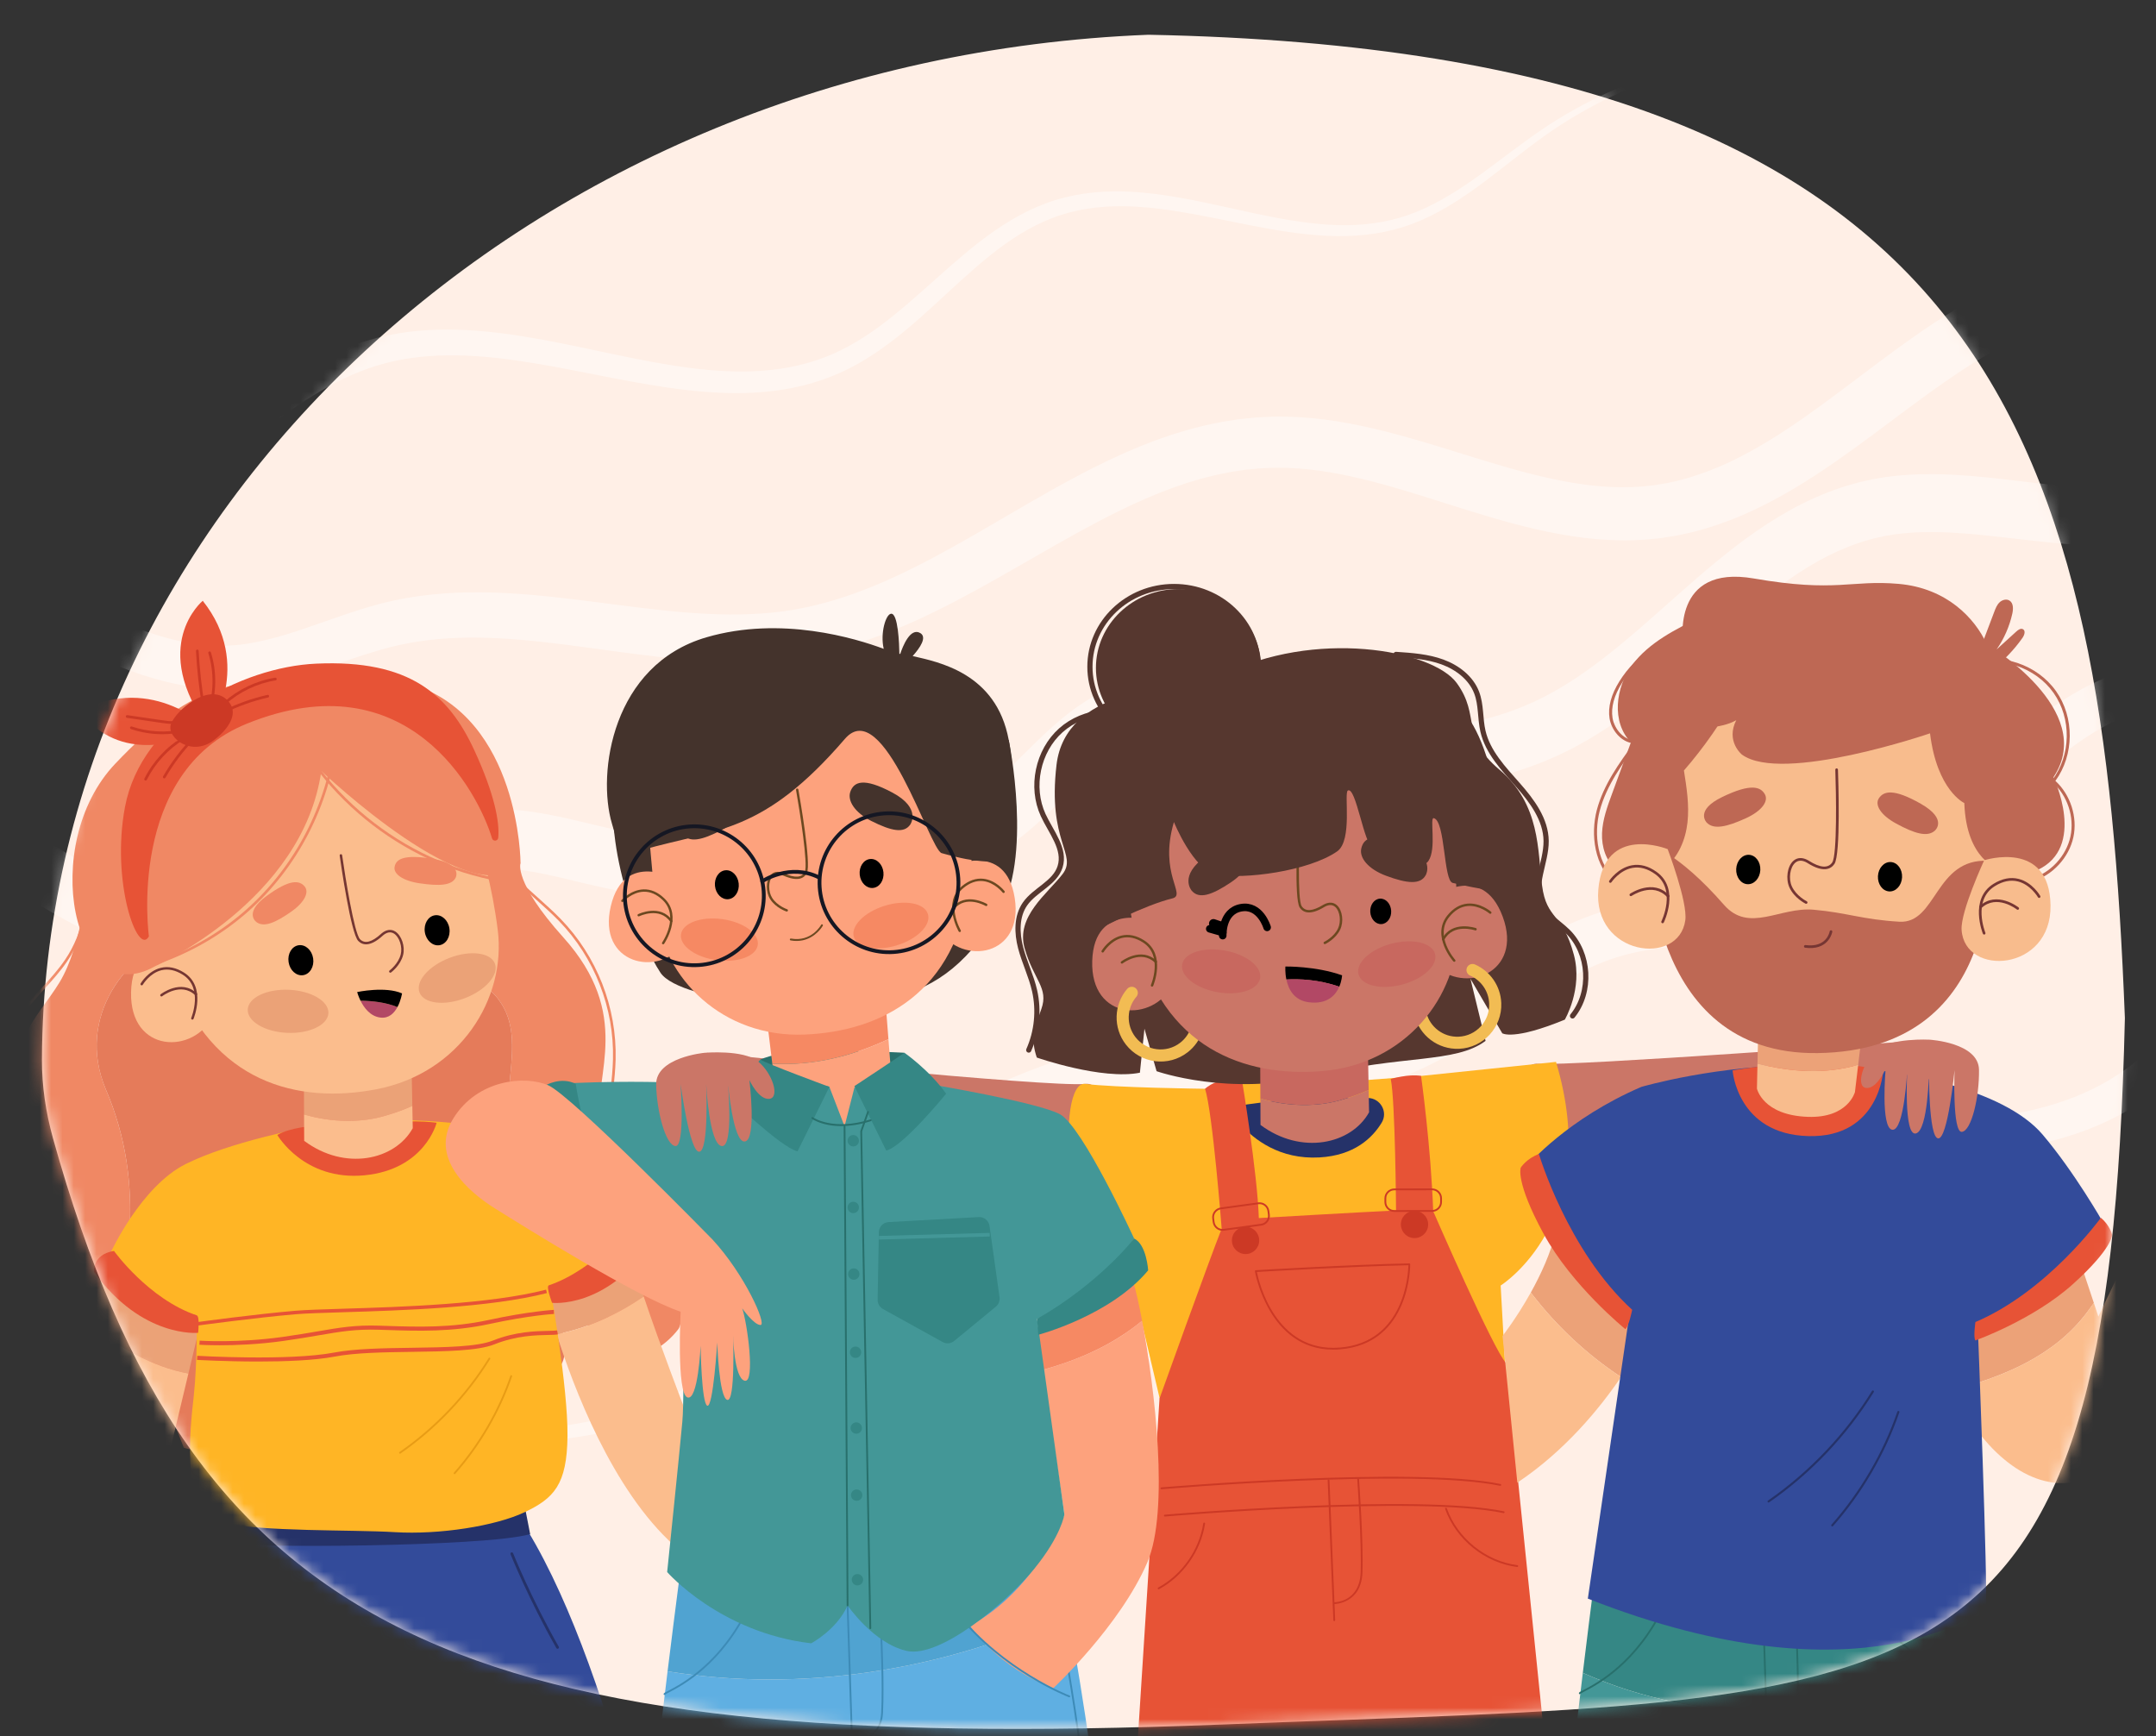 <svg width="190" height="153" viewBox="0 0 190 153" fill="none" xmlns="http://www.w3.org/2000/svg">
<rect x="0" y="0" width="190" height="153" fill="#333333" stroke="none"/>
<path d="M4.667 100.301C4.042 98.057 3.688 95.722 3.697 93.394C3.885 45.295 46.765 5.196 101.213 3.063C176.63 4.529 185.314 40.074 187.258 89.716C185.817 152.229 170.638 149.509 107.53 151.98C40.762 154.595 16.982 144.491 4.667 100.301Z" fill="#FFEFE6"></path>
<mask id="mask0_115_1586" style="mask-type:alpha" maskUnits="userSpaceOnUse" x="3" y="3" width="185" height="150">
<path d="M4.668 100.301C4.042 98.058 3.689 95.723 3.698 93.394C3.885 45.296 46.765 5.196 101.213 3.064C176.63 4.529 185.315 40.074 187.258 89.716C185.817 152.229 170.638 149.509 107.53 151.981C40.762 154.595 16.982 144.491 4.668 100.301Z" fill="#D9D9D9"></path>
</mask>
<g mask="url(#mask0_115_1586)">
<path opacity="0.44" d="M-4.429 106.765C-0.279 109.431 3.875 112.098 8.132 114.581C10.263 115.82 12.42 117.011 14.613 118.13C16.807 119.247 19.03 120.304 21.303 121.238C22.441 121.701 23.582 122.157 24.74 122.565C25.891 122.994 27.058 123.369 28.233 123.72C30.584 124.416 32.973 124.98 35.388 125.379C36.595 125.579 37.808 125.74 39.024 125.858C40.24 125.973 41.461 126.043 42.681 126.068C43.901 126.092 45.121 126.07 46.337 125.997C47.552 125.92 48.764 125.791 49.966 125.609C51.168 125.426 52.36 125.188 53.536 124.893C54.714 124.597 55.873 124.238 57.009 123.822L57.436 123.666L57.858 123.498C58.139 123.387 58.421 123.277 58.698 123.152C58.975 123.03 59.254 122.913 59.53 122.787L60.356 122.4C61.453 121.871 62.538 121.306 63.621 120.725C64.705 120.144 65.791 119.554 66.891 118.977C67.994 118.403 69.116 117.851 70.266 117.342L71.136 116.972C71.429 116.855 71.726 116.745 72.021 116.631C72.314 116.512 72.617 116.417 72.918 116.315L73.369 116.164C73.519 116.111 73.675 116.075 73.828 116.029C75.046 115.66 76.313 115.408 77.581 115.262C80.124 114.969 82.675 115.098 85.162 115.404C87.652 115.714 90.093 116.191 92.512 116.639C94.93 117.089 97.334 117.509 99.732 117.705C100.93 117.802 102.125 117.841 103.309 117.796C104.493 117.75 105.664 117.611 106.807 117.368C109.094 116.896 111.256 115.935 113.288 114.7C115.324 113.465 117.235 111.971 119.144 110.431C121.053 108.889 122.967 107.291 125.033 105.83C125.29 105.646 125.554 105.469 125.814 105.288C126.08 105.114 126.343 104.935 126.613 104.765C126.884 104.595 127.152 104.422 127.429 104.261L127.842 104.015L128.263 103.783C129.378 103.147 130.542 102.606 131.721 102.111L132.612 101.753L133.513 101.428C133.813 101.316 134.117 101.221 134.421 101.124L134.877 100.978L135.105 100.905L135.334 100.84L136.253 100.581C136.561 100.497 136.87 100.426 137.178 100.347L137.641 100.232L138.106 100.132C138.417 100.066 138.726 99.993 139.038 99.934C140.282 99.688 141.532 99.496 142.784 99.335C144.035 99.187 145.289 99.066 146.541 98.984C151.552 98.656 156.528 98.795 161.451 98.879C163.912 98.92 166.364 98.955 168.799 98.909C170.016 98.886 171.224 98.847 172.424 98.762C173.624 98.678 174.818 98.571 175.995 98.397C178.351 98.066 180.654 97.525 182.81 96.681C183.883 96.251 184.92 95.753 185.902 95.173C186.381 94.865 186.867 94.57 187.326 94.228C187.443 94.148 187.555 94.057 187.67 93.971L188.012 93.709C188.236 93.523 188.464 93.346 188.685 93.154C190.47 91.642 192.133 89.847 193.986 88.106C194.452 87.672 194.926 87.239 195.423 86.82L195.795 86.505L196.181 86.202C196.439 86.002 196.692 85.794 196.957 85.601C198.01 84.822 199.118 84.125 200.258 83.488C204.841 80.972 210.083 79.677 215.333 79.809L213.991 82.702C212.105 80.621 210.545 78.353 209.067 76.129C207.59 73.903 206.18 71.702 204.622 69.703C203.071 67.724 201.314 65.924 199.337 64.551C198.35 63.866 197.309 63.293 196.231 62.875C195.152 62.458 194.041 62.205 192.914 62.129C191.786 62.056 190.645 62.16 189.517 62.419C188.389 62.684 187.275 63.097 186.194 63.627C185.114 64.16 184.064 64.796 183.052 65.516C182.038 66.232 181.061 67.024 180.115 67.865C179.64 68.285 179.176 68.719 178.717 69.162C178.488 69.382 178.256 69.617 178.024 69.843C177.793 70.069 177.561 70.303 177.33 70.535C176.403 71.465 175.478 72.417 174.521 73.367C173.565 74.317 172.579 75.263 171.538 76.18C171.274 76.407 171.017 76.637 170.748 76.86L169.933 77.525C169.655 77.741 169.37 77.952 169.089 78.166C169.019 78.219 168.949 78.273 168.877 78.325L168.657 78.478L168.218 78.783C167.036 79.587 165.773 80.314 164.431 80.911L163.41 81.331C163.064 81.456 162.718 81.585 162.368 81.691C162.019 81.806 161.668 81.9 161.316 81.998C160.964 82.085 160.612 82.176 160.261 82.249C159.909 82.329 159.558 82.391 159.206 82.458C158.856 82.516 158.506 82.577 158.156 82.623C157.458 82.723 156.764 82.801 156.076 82.862C154.699 82.987 153.346 83.054 152.021 83.119C149.371 83.248 146.812 83.373 144.429 83.864C143.835 83.987 143.25 84.127 142.684 84.302C142.613 84.323 142.541 84.343 142.47 84.365L142.259 84.436L141.836 84.577L141.416 84.734L141.206 84.812L140.997 84.899L140.58 85.071L140.165 85.258L139.958 85.351L139.751 85.451L139.338 85.651C138.79 85.933 138.243 86.22 137.701 86.539C135.526 87.794 133.401 89.317 131.147 90.812C130.017 91.558 128.857 92.301 127.629 92.988C127.018 93.335 126.385 93.66 125.741 93.973C125.415 94.124 125.093 94.28 124.757 94.419C124.59 94.49 124.425 94.564 124.256 94.631L123.746 94.83C123.577 94.898 123.403 94.957 123.23 95.018C123.056 95.078 122.885 95.142 122.709 95.197C122.356 95.304 122.006 95.421 121.645 95.511C121.466 95.556 121.287 95.609 121.107 95.65L120.563 95.765L120.02 95.88C119.839 95.914 119.658 95.938 119.477 95.968C118.028 96.2 116.588 96.288 115.182 96.299C112.373 96.31 109.696 96.05 107.126 95.942C105.84 95.884 104.587 95.872 103.365 95.939C102.145 96.002 100.932 96.156 99.719 96.386C97.295 96.848 94.896 97.622 92.52 98.56C90.143 99.499 87.785 100.603 85.401 101.74C83.015 102.876 80.601 104.048 78.093 105.119C77.466 105.387 76.832 105.647 76.194 105.901L74.26 106.625L74.018 106.714L73.773 106.796L73.284 106.96L72.305 107.286C72.142 107.34 71.98 107.397 71.815 107.447L71.321 107.593L70.332 107.885C67.687 108.643 64.999 109.234 62.29 109.667C56.87 110.532 51.369 110.77 45.922 110.465C40.471 110.166 35.07 109.353 29.777 108.133C24.485 106.903 19.303 105.258 14.26 103.283C11.738 102.296 9.25 101.223 6.804 100.063L3.216 98.358C2.033 97.803 0.859 97.27 -0.316 96.779C-1.49 96.293 -2.664 95.842 -3.837 95.474C-4.424 95.284 -5.011 95.125 -5.596 94.975C-5.888 94.908 -6.181 94.833 -6.472 94.778C-6.618 94.749 -6.764 94.716 -6.909 94.691L-7.345 94.616C-7.925 94.526 -8.503 94.449 -9.074 94.42L-9.289 94.405C-9.36 94.401 -9.431 94.401 -9.502 94.398L-9.927 94.386C-10.208 94.394 -10.492 94.386 -10.769 94.409C-11.887 94.463 -12.966 94.674 -14.003 95.011L-16.527 95.833L-17.228 93.287C-18.761 87.718 -20.207 82.123 -21.565 76.507C-21.905 75.104 -22.239 73.698 -22.566 72.292L-22.689 71.764C-22.734 71.568 -22.782 71.35 -22.823 71.133C-22.905 70.695 -22.972 70.229 -22.997 69.712C-23.019 69.196 -23.006 68.625 -22.865 67.97C-22.856 67.929 -22.85 67.892 -22.838 67.849L-22.803 67.721C-22.779 67.636 -22.755 67.551 -22.729 67.467C-22.706 67.385 -22.667 67.292 -22.634 67.205C-22.598 67.116 -22.562 67.028 -22.524 66.942C-22.439 66.763 -22.34 66.582 -22.236 66.409C-22.117 66.233 -21.997 66.059 -21.857 65.896C-21.785 65.816 -21.712 65.737 -21.636 65.659C-21.56 65.582 -21.485 65.505 -21.402 65.439C-21.32 65.371 -21.236 65.304 -21.152 65.238L-21.025 65.142L-20.889 65.054C-20.527 64.82 -20.134 64.646 -19.764 64.537C-19.392 64.425 -19.039 64.367 -18.715 64.338C-18.388 64.308 -18.096 64.312 -17.821 64.326C-17.548 64.34 -17.295 64.367 -17.064 64.4C-16.834 64.433 -16.611 64.47 -16.427 64.508C-16.041 64.582 -15.652 64.652 -15.272 64.744C-15.08 64.788 -14.888 64.829 -14.698 64.875L-14.129 65.022L-13.845 65.096L-13.565 65.177L-13.003 65.339C-12.26 65.57 -11.523 65.813 -10.805 66.088C-10.081 66.355 -9.377 66.653 -8.676 66.955C-7.981 67.265 -7.292 67.583 -6.619 67.92C-5.268 68.589 -3.959 69.303 -2.681 70.039C-0.123 71.511 2.318 73.06 4.747 74.516C5.961 75.245 7.173 75.951 8.391 76.614L8.848 76.859L9.077 76.981L9.301 77.097L9.75 77.329C9.9 77.405 10.052 77.476 10.202 77.551C10.805 77.848 11.421 78.12 12.038 78.386C14.514 79.422 17.095 80.206 19.681 80.586C20.327 80.687 20.972 80.747 21.615 80.797C22.256 80.83 22.897 80.856 23.528 80.832C23.846 80.83 24.158 80.803 24.471 80.784C24.628 80.777 24.782 80.754 24.936 80.739C25.09 80.72 25.247 80.708 25.399 80.686L25.857 80.615C25.932 80.603 26.01 80.593 26.084 80.578L26.309 80.533L26.759 80.441L27.2 80.328L27.42 80.273L27.636 80.206L28.067 80.073L28.487 79.919L28.697 79.842C28.766 79.815 28.833 79.783 28.901 79.754L29.31 79.579C29.443 79.516 29.574 79.447 29.706 79.382L29.904 79.284C29.97 79.252 30.032 79.211 30.096 79.176L30.478 78.957C30.973 78.645 31.459 78.316 31.902 77.932C32.013 77.835 32.128 77.747 32.238 77.646C32.347 77.545 32.456 77.445 32.568 77.335C32.79 77.121 33.019 76.885 33.254 76.641C33.727 76.146 34.225 75.601 34.799 75.033C35.082 74.75 35.392 74.462 35.717 74.178C35.886 74.036 36.05 73.894 36.231 73.756C36.322 73.687 36.407 73.617 36.502 73.549L36.785 73.347C36.877 73.279 36.98 73.217 37.078 73.151C37.178 73.088 37.276 73.021 37.379 72.962C37.584 72.842 37.788 72.722 38.001 72.617C38.421 72.396 38.857 72.212 39.296 72.052C39.735 71.889 40.18 71.767 40.625 71.659C41.069 71.56 41.513 71.479 41.952 71.425C43.712 71.211 45.382 71.326 46.945 71.55C48.513 71.776 49.99 72.118 51.409 72.459L52.449 72.708C52.791 72.79 53.133 72.87 53.475 72.947C54.161 73.105 54.846 73.25 55.532 73.394C56.904 73.68 58.277 73.929 59.652 74.145C61.027 74.361 62.403 74.542 63.777 74.676C65.15 74.808 66.522 74.894 67.889 74.927C69.254 74.957 70.615 74.939 71.961 74.844C73.307 74.75 74.638 74.589 75.944 74.349C78.555 73.869 81.073 73.074 83.35 71.87C84.49 71.272 85.572 70.577 86.584 69.792C86.835 69.593 87.091 69.403 87.334 69.19C87.458 69.088 87.581 68.977 87.704 68.871L88.073 68.539C88.565 68.088 89.058 67.611 89.559 67.118C90.565 66.128 91.597 65.07 92.763 64.033C93.347 63.515 93.96 63.002 94.626 62.515C95.291 62.03 96.003 61.568 96.77 61.162C97.538 60.758 98.361 60.411 99.218 60.148C100.072 59.889 100.952 59.716 101.826 59.629C102.701 59.54 103.568 59.534 104.41 59.588C105.254 59.643 106.073 59.757 106.866 59.909C108.453 60.212 109.936 60.655 111.353 61.121C112.77 61.588 114.126 62.082 115.446 62.524C116.106 62.745 116.756 62.952 117.398 63.138C118.041 63.328 118.67 63.468 119.304 63.616C120.578 63.885 121.876 64.044 123.179 64.116C125.787 64.266 128.419 63.986 130.948 63.348L131.892 63.09L132.821 62.79C132.978 62.743 133.129 62.682 133.281 62.626L133.738 62.454C134.046 62.346 134.341 62.211 134.64 62.084L135.088 61.892C135.235 61.824 135.38 61.75 135.525 61.68L135.963 61.467C136.036 61.431 136.11 61.398 136.181 61.36L136.397 61.242C136.975 60.936 137.544 60.606 138.108 60.254C140.363 58.847 142.502 57.112 144.633 55.266C146.765 53.419 148.889 51.453 151.184 49.558C152.332 48.612 153.522 47.684 154.783 46.811C156.043 45.94 157.373 45.122 158.787 44.412C160.199 43.702 161.696 43.101 163.255 42.665L163.841 42.505L163.988 42.466L164.136 42.433L164.433 42.368L165.027 42.239L165.176 42.207L165.326 42.182L165.626 42.133C165.825 42.1 166.026 42.065 166.226 42.036L166.824 41.964C167.224 41.909 167.618 41.887 168.015 41.853C168.214 41.835 168.41 41.831 168.607 41.821L169.197 41.795C169.586 41.792 169.978 41.781 170.364 41.785C170.749 41.794 171.138 41.793 171.518 41.812L172.091 41.837C172.281 41.845 172.469 41.859 172.658 41.87C174.169 41.965 175.645 42.123 177.087 42.292C178.529 42.461 179.942 42.638 181.328 42.775C182.714 42.914 184.072 43.009 185.39 43.012C188.03 43.029 190.5 42.635 192.585 41.547C193.113 41.28 193.602 40.976 194.074 40.627C194.546 40.28 194.992 39.891 195.413 39.466C196.256 38.617 196.996 37.626 197.633 36.541C198.269 35.456 198.803 34.28 199.245 33.053C199.686 31.826 200.036 30.547 200.305 29.244L200.912 26.298L203.692 27.433C204.395 27.719 204.994 28.168 205.454 28.681C205.916 29.195 206.254 29.774 206.482 30.39C206.708 31.007 206.827 31.67 206.806 32.368C206.785 33.063 206.611 33.803 206.246 34.482L204.446 37.817L202.104 34.849C200.654 33.011 198.825 31.45 196.774 30.253C194.724 29.057 192.452 28.222 190.119 27.822C189.536 27.72 188.948 27.653 188.361 27.604C187.773 27.561 187.186 27.546 186.598 27.553C186.012 27.571 185.427 27.608 184.848 27.678C184.555 27.719 184.262 27.77 183.969 27.814C183.823 27.839 183.675 27.856 183.53 27.886L183.093 27.983L182.656 28.079L182.438 28.126C182.365 28.143 182.293 28.166 182.221 28.186L181.355 28.429L181.247 28.459L181.139 28.495L180.925 28.568L180.495 28.713C180.353 28.763 180.209 28.809 180.066 28.86L179.641 29.029L179.216 29.197C179.074 29.253 178.932 29.307 178.792 29.373L177.95 29.751C177.809 29.811 177.671 29.886 177.532 29.954L177.116 30.162L176.7 30.37L176.287 30.596C175.184 31.182 174.103 31.853 173.028 32.55L172.224 33.081L171.425 33.632C171.159 33.813 170.893 34.004 170.627 34.193C170.362 34.383 170.096 34.568 169.831 34.763C168.771 35.531 167.71 36.325 166.642 37.123C165.572 37.923 164.493 38.728 163.391 39.526C161.185 41.116 158.892 42.68 156.393 44.023C155.142 44.688 153.854 45.316 152.497 45.828C151.144 46.345 149.748 46.794 148.302 47.083L147.762 47.2L147.215 47.286L146.668 47.371C146.485 47.397 146.304 47.434 146.12 47.448C145.752 47.483 145.385 47.525 145.017 47.554L143.916 47.611C142.449 47.652 140.996 47.566 139.572 47.394C136.724 47.044 134.007 46.355 131.388 45.588C128.767 44.818 126.236 43.963 123.73 43.216C121.226 42.469 118.743 41.825 116.276 41.481C115.043 41.311 113.816 41.218 112.6 41.222C112.296 41.212 111.993 41.236 111.689 41.247L111.232 41.266L111.004 41.276L110.777 41.298L109.866 41.388C109.714 41.398 109.562 41.427 109.411 41.449L108.957 41.518L108.502 41.587C108.351 41.611 108.2 41.646 108.049 41.676L107.143 41.861C106.543 42.017 105.939 42.149 105.343 42.34L104.894 42.473L104.67 42.539L104.447 42.615L103.556 42.918C103.259 43.02 102.965 43.141 102.669 43.251L102.226 43.419C102.078 43.477 101.932 43.54 101.785 43.601L100.905 43.968L100.03 44.363C99.737 44.491 99.447 44.633 99.157 44.772C98.867 44.913 98.576 45.046 98.287 45.194C97.13 45.771 95.979 46.383 94.829 47.016C92.528 48.286 90.239 49.639 87.888 50.966C86.717 51.632 85.523 52.285 84.315 52.921L83.403 53.392C83.1 53.55 82.788 53.698 82.48 53.851C81.868 54.161 81.234 54.445 80.609 54.738C78.08 55.87 75.435 56.862 72.652 57.487L72.132 57.606C72.046 57.627 71.958 57.645 71.869 57.66L71.606 57.709L70.552 57.901C70.199 57.955 69.844 58.001 69.49 58.05C69.313 58.078 69.137 58.092 68.959 58.11L68.428 58.164C67.012 58.294 65.602 58.335 64.205 58.315C62.808 58.294 61.425 58.211 60.056 58.091C58.689 57.968 57.337 57.811 55.997 57.639C53.318 57.296 50.688 56.894 48.088 56.603C45.489 56.313 42.915 56.122 40.391 56.209C39.13 56.254 37.882 56.368 36.656 56.566C36.503 56.592 36.349 56.613 36.197 56.64L35.743 56.732L35.287 56.822C35.136 56.854 34.985 56.894 34.834 56.928L34.381 57.037L33.925 57.16L33.47 57.284L33.012 57.422C30.563 58.153 28.061 59.154 25.328 59.884C23.962 60.246 22.535 60.536 21.057 60.656C20.687 60.683 20.314 60.695 19.943 60.714C19.57 60.714 19.197 60.712 18.825 60.701L18.27 60.666C18.085 60.653 17.899 60.645 17.718 60.62L17.169 60.556C17.077 60.545 16.986 60.536 16.895 60.523L16.625 60.479C15.178 60.254 13.782 59.888 12.439 59.445C11.095 59.002 9.803 58.48 8.548 57.928C7.292 57.377 6.071 56.797 4.865 56.227L1.245 54.514L-5.993 51.088L-34.941 37.371L-33.55 34.454C-29.588 36.405 -25.646 38.331 -21.622 39.993C-19.61 40.823 -17.579 41.588 -15.521 42.25C-13.465 42.911 -11.379 43.48 -9.279 43.898C-7.177 44.316 -5.049 44.593 -2.917 44.703C-0.786 44.814 1.349 44.758 3.455 44.501C5.559 44.245 7.632 43.786 9.623 43.1C9.75 43.062 9.87 43.011 9.993 42.964L10.361 42.823L11.098 42.541C11.575 42.325 12.057 42.115 12.533 41.893C13.477 41.43 14.402 40.907 15.312 40.343C17.133 39.218 18.892 37.926 20.678 36.624C22.465 35.321 24.284 34 26.236 32.82C28.183 31.639 30.288 30.617 32.537 29.959C33.66 29.632 34.808 29.401 35.958 29.252C37.109 29.109 38.264 29.039 39.411 29.044C40.558 29.046 41.698 29.107 42.827 29.217C43.956 29.326 45.074 29.477 46.183 29.657C48.401 30.015 50.579 30.477 52.74 30.936C54.902 31.393 57.048 31.849 59.196 32.191C60.27 32.363 61.344 32.505 62.418 32.601C63.491 32.7 64.564 32.748 65.631 32.738C66.698 32.728 67.759 32.648 68.805 32.494C69.85 32.333 70.881 32.103 71.878 31.77C73.883 31.13 75.726 30.067 77.46 28.796C79.196 27.524 80.82 26.057 82.47 24.584C84.121 23.112 85.802 21.622 87.668 20.325C88.6 19.678 89.582 19.086 90.616 18.585C91.649 18.085 92.737 17.672 93.858 17.397C96.1 16.834 98.42 16.762 100.663 16.971C102.913 17.175 105.109 17.612 107.272 18.085C109.437 18.554 111.58 19.062 113.737 19.412C115.89 19.76 118.069 19.967 120.217 19.77C121.29 19.675 122.351 19.482 123.38 19.178L123.765 19.058C123.893 19.015 124.022 18.982 124.147 18.93L124.903 18.644L125.644 18.317C125.889 18.204 126.129 18.078 126.372 17.959C128.302 16.963 130.089 15.68 131.853 14.358C133.619 13.039 135.381 11.677 137.281 10.511C144.864 5.841 153.94 3.731 162.747 4.528C153.924 3.934 144.966 6.233 137.579 10.982C135.731 12.165 134.014 13.543 132.268 14.902C130.524 16.261 128.733 17.604 126.75 18.677C126.5 18.805 126.253 18.941 125.999 19.063L125.23 19.418L124.441 19.733C124.311 19.789 124.174 19.828 124.04 19.875L123.636 20.009C122.552 20.351 121.433 20.575 120.308 20.694C119.181 20.814 118.048 20.838 116.924 20.781C115.801 20.726 114.684 20.605 113.578 20.445C111.365 20.126 109.195 19.652 107.035 19.224C104.875 18.791 102.719 18.402 100.561 18.242C98.407 18.076 96.247 18.188 94.205 18.736C92.163 19.276 90.27 20.293 88.525 21.544C86.778 22.801 85.164 24.273 83.543 25.768C81.922 27.263 80.287 28.792 78.474 30.161C77.569 30.844 76.62 31.487 75.615 32.053C75.365 32.197 75.105 32.325 74.851 32.462C74.593 32.591 74.329 32.713 74.067 32.838C73.536 33.068 73.001 33.292 72.451 33.475C71.357 33.858 70.228 34.128 69.091 34.32C67.953 34.505 66.807 34.606 65.665 34.634C64.522 34.662 63.384 34.627 62.255 34.54C61.126 34.456 60.006 34.324 58.895 34.163C56.673 33.843 54.488 33.412 52.319 32.986C50.151 32.56 47.998 32.132 45.847 31.816C44.772 31.656 43.698 31.525 42.627 31.437C41.554 31.346 40.486 31.303 39.422 31.315C38.359 31.325 37.305 31.405 36.265 31.548C35.226 31.697 34.203 31.916 33.209 32.221C31.221 32.833 29.325 33.776 27.512 34.909C25.694 36.039 23.949 37.339 22.183 38.663C20.416 39.986 18.628 41.34 16.705 42.565C15.743 43.176 14.749 43.756 13.715 44.278C13.194 44.531 12.665 44.769 12.14 45.014L11.333 45.335L10.929 45.495C10.794 45.548 10.661 45.605 10.523 45.648C8.345 46.431 6.085 46.958 3.807 47.264C1.528 47.57 -0.769 47.657 -3.052 47.565C-5.335 47.473 -7.604 47.203 -9.841 46.785C-14.316 45.939 -18.623 44.52 -22.788 42.857C-26.953 41.19 -30.978 39.272 -34.966 37.362L-33.575 34.446L-4.49 47.87L2.779 51.229L6.414 52.909C7.626 53.469 8.822 54.022 10.015 54.533C11.208 55.044 12.4 55.51 13.595 55.892C14.789 56.275 15.988 56.574 17.181 56.747L17.405 56.782C17.479 56.792 17.554 56.798 17.628 56.806L18.074 56.854C18.223 56.873 18.371 56.877 18.519 56.886L18.963 56.911C19.111 56.917 19.258 56.912 19.406 56.914C19.553 56.913 19.701 56.916 19.847 56.913C20.142 56.893 20.436 56.883 20.731 56.859C21.914 56.753 23.113 56.505 24.323 56.172C26.749 55.509 29.209 54.506 31.867 53.681L32.367 53.528L32.875 53.384L33.385 53.241L33.904 53.111C34.077 53.069 34.249 53.023 34.424 52.984L34.949 52.874L35.475 52.765C35.651 52.732 35.827 52.705 36.003 52.675C37.41 52.434 38.825 52.295 40.231 52.233C43.045 52.114 45.812 52.302 48.519 52.584C51.227 52.868 53.879 53.252 56.498 53.567C57.807 53.724 59.107 53.866 60.4 53.972C61.692 54.075 62.976 54.142 64.248 54.151C65.52 54.16 66.781 54.113 68.022 53.989L68.487 53.939C68.642 53.921 68.798 53.908 68.95 53.883C69.257 53.837 69.564 53.795 69.87 53.747L70.784 53.572L71.012 53.529C71.089 53.516 71.165 53.5 71.24 53.481L71.695 53.373C74.121 52.812 76.497 51.909 78.83 50.846C79.41 50.568 79.995 50.303 80.57 50.006C80.859 49.859 81.149 49.719 81.437 49.567L82.3 49.114C83.45 48.499 84.594 47.862 85.739 47.201C88.029 45.888 90.326 44.51 92.691 43.183C93.286 42.853 93.877 42.521 94.481 42.201C95.08 41.874 95.693 41.562 96.304 41.249C96.609 41.091 96.923 40.944 97.233 40.791C97.543 40.64 97.853 40.487 98.171 40.345L99.118 39.911L100.082 39.502C100.244 39.434 100.403 39.364 100.566 39.299L101.058 39.109C101.386 38.983 101.71 38.85 102.043 38.733L103.045 38.386L103.295 38.299L103.55 38.222L104.06 38.067C104.735 37.849 105.435 37.686 106.126 37.505C106.476 37.428 106.828 37.357 107.18 37.283C107.357 37.248 107.531 37.206 107.709 37.177L108.243 37.092L108.778 37.008C108.956 36.981 109.134 36.948 109.315 36.933L110.396 36.82L110.666 36.792L110.938 36.778L111.482 36.751C111.845 36.735 112.207 36.708 112.57 36.716C114.024 36.703 115.466 36.806 116.879 36.992C119.705 37.369 122.407 38.064 125.022 38.825C127.637 39.588 130.17 40.43 132.676 41.151C135.18 41.871 137.663 42.477 140.119 42.764C141.346 42.906 142.565 42.97 143.767 42.93L144.665 42.878C144.963 42.853 145.259 42.817 145.556 42.788C145.704 42.777 145.851 42.744 145.998 42.722L146.439 42.651L146.881 42.581L147.319 42.482C148.491 42.244 149.643 41.866 150.78 41.425C151.92 40.991 153.033 40.44 154.136 39.848C156.338 38.654 158.464 37.199 160.579 35.658C161.637 34.885 162.693 34.088 163.757 33.286C164.825 32.481 165.897 31.671 166.996 30.869C167.267 30.667 167.548 30.469 167.825 30.269C168.102 30.071 168.378 29.87 168.662 29.675L169.508 29.086L170.372 28.509C171.533 27.748 172.718 27.005 173.97 26.332L174.435 26.075L174.913 25.833L175.391 25.592C175.552 25.512 175.707 25.428 175.873 25.355L176.855 24.908C177.018 24.832 177.187 24.766 177.355 24.698L177.86 24.495L178.365 24.293C178.535 24.231 178.709 24.173 178.882 24.113L179.4 23.935L179.659 23.846L179.789 23.802L179.921 23.764L180.982 23.462C181.07 23.438 181.158 23.41 181.248 23.389L181.517 23.328L182.058 23.207L182.598 23.087C182.779 23.048 182.963 23.024 183.146 22.993C183.513 22.935 183.877 22.873 184.245 22.82C184.99 22.727 185.739 22.676 186.486 22.652C187.234 22.639 187.98 22.655 188.724 22.708C189.467 22.766 190.207 22.849 190.94 22.975C193.872 23.467 196.694 24.493 199.26 25.977C201.823 27.461 204.137 29.412 206.006 31.761L201.864 32.128C201.833 32.184 201.832 32.221 201.832 32.212C201.832 32.204 201.827 32.158 201.81 32.114C201.794 32.07 201.766 32.03 201.756 32.02C201.745 32.009 201.76 32.031 201.809 32.051L205.196 30.239C204.889 31.753 204.486 33.258 203.959 34.738C203.432 36.217 202.78 37.675 201.965 39.073C201.151 40.469 200.169 41.809 198.988 43.004C198.398 43.602 197.761 44.163 197.075 44.67C196.393 45.178 195.657 45.636 194.904 46.022C193.399 46.818 191.771 47.335 190.16 47.652C188.543 47.974 186.941 48.073 185.385 48.075C183.827 48.076 182.312 47.97 180.838 47.827C179.361 47.684 177.92 47.508 176.506 47.347C175.092 47.186 173.707 47.043 172.348 46.961C172.178 46.952 172.007 46.938 171.839 46.931L171.334 46.911C170.996 46.894 170.666 46.896 170.331 46.889C169.999 46.885 169.673 46.896 169.342 46.898L168.855 46.921C168.693 46.929 168.529 46.932 168.37 46.949C168.05 46.978 167.727 46.994 167.414 47.039L166.942 47.097C166.786 47.12 166.632 47.148 166.478 47.174L166.246 47.212L166.131 47.231L166.016 47.256L165.557 47.357L165.327 47.406L165.212 47.431L165.098 47.463L164.644 47.588C163.433 47.93 162.25 48.404 161.095 48.987C158.783 50.154 156.598 51.751 154.462 53.52C152.324 55.292 150.229 57.237 148.019 59.16C145.809 61.082 143.476 62.995 140.851 64.64C140.196 65.05 139.522 65.442 138.829 65.811L138.571 65.951C138.484 65.997 138.394 66.039 138.306 66.083L137.774 66.343C137.597 66.429 137.421 66.517 137.242 66.601L136.699 66.835C136.337 66.99 135.978 67.152 135.607 67.284L135.055 67.492C134.87 67.56 134.687 67.634 134.5 67.691L133.378 68.055L132.242 68.367C129.198 69.141 126.045 69.476 122.91 69.302C121.342 69.218 119.778 69.026 118.238 68.703C117.472 68.53 116.696 68.353 115.96 68.136C115.22 67.923 114.501 67.694 113.797 67.459C112.388 66.99 111.042 66.5 109.727 66.07C108.414 65.638 107.134 65.264 105.894 65.029C104.656 64.793 103.465 64.701 102.352 64.816C101.796 64.872 101.258 64.98 100.738 65.137C100.22 65.297 99.712 65.51 99.207 65.775C98.199 66.308 97.212 67.054 96.231 67.931C95.247 68.805 94.268 69.805 93.224 70.833C92.702 71.348 92.162 71.872 91.594 72.393L91.162 72.782C91.013 72.911 90.868 73.04 90.716 73.168C90.416 73.428 90.098 73.67 89.785 73.917C88.526 74.895 87.178 75.758 85.773 76.497C84.367 77.235 82.906 77.852 81.414 78.341C79.924 78.833 78.408 79.21 76.886 79.489C75.364 79.768 73.837 79.951 72.314 80.056C70.791 80.162 69.273 80.181 67.765 80.147C66.257 80.11 64.757 80.015 63.269 79.872C61.781 79.726 60.304 79.531 58.838 79.3C57.373 79.069 55.917 78.804 54.473 78.502C53.752 78.351 53.031 78.197 52.315 78.032C51.956 77.952 51.598 77.868 51.242 77.782L50.183 77.528C48.809 77.197 47.479 76.893 46.199 76.709C44.92 76.523 43.693 76.46 42.595 76.597C42.319 76.629 42.056 76.68 41.798 76.736C41.545 76.799 41.295 76.865 41.06 76.953C40.824 77.04 40.595 77.134 40.379 77.249C40.268 77.301 40.164 77.366 40.058 77.426C40.005 77.455 39.955 77.492 39.903 77.524C39.852 77.559 39.799 77.588 39.748 77.627L39.592 77.738C39.54 77.773 39.487 77.819 39.434 77.859C39.329 77.938 39.222 78.032 39.115 78.121C38.9 78.309 38.681 78.509 38.455 78.735C38.006 79.176 37.532 79.692 37.011 80.237C36.748 80.51 36.477 80.79 36.181 81.075C36.036 81.216 35.881 81.359 35.725 81.501C35.571 81.643 35.403 81.777 35.241 81.915L34.996 82.121L34.874 82.223L34.746 82.319L34.233 82.7C34.064 82.83 33.882 82.941 33.705 83.059C33.526 83.174 33.35 83.295 33.167 83.403L32.614 83.721C32.52 83.772 32.43 83.829 32.335 83.876L32.05 84.018C31.86 84.112 31.671 84.21 31.479 84.298L30.896 84.549C30.799 84.59 30.702 84.632 30.604 84.672L30.308 84.781L29.716 84.996L29.116 85.181L28.817 85.273L28.515 85.35L27.91 85.502C27.708 85.546 27.506 85.585 27.303 85.626L27 85.687C26.899 85.708 26.797 85.72 26.695 85.737L26.087 85.83C25.884 85.859 25.682 85.876 25.479 85.9C25.277 85.92 25.073 85.948 24.872 85.958C24.468 85.984 24.063 86.016 23.661 86.019C22.855 86.048 22.058 86.017 21.265 85.973C20.474 85.913 19.687 85.835 18.913 85.714C15.806 85.251 12.843 84.338 10.019 83.153C9.315 82.851 8.616 82.539 7.93 82.2C7.759 82.115 7.586 82.033 7.416 81.947L6.906 81.683L6.652 81.552L6.405 81.419L5.912 81.153C4.605 80.438 3.335 79.692 2.084 78.94C-0.414 77.434 -2.829 75.897 -5.254 74.496C-6.466 73.794 -7.681 73.129 -8.906 72.519C-9.518 72.211 -10.134 71.925 -10.751 71.648C-11.37 71.379 -11.989 71.116 -12.615 70.885C-13.238 70.645 -13.867 70.437 -14.497 70.239L-14.971 70.101L-15.209 70.032L-15.447 69.97L-15.922 69.846C-16.081 69.807 -16.241 69.773 -16.399 69.736C-16.717 69.658 -17.037 69.601 -17.356 69.538C-17.524 69.503 -17.656 69.483 -17.781 69.464C-17.905 69.446 -18.01 69.436 -18.096 69.431C-18.18 69.427 -18.249 69.427 -18.28 69.431C-18.314 69.433 -18.316 69.437 -18.289 69.429C-18.265 69.419 -18.202 69.398 -18.141 69.358C-18.134 69.353 -18.126 69.348 -18.119 69.341C-18.112 69.337 -18.105 69.334 -18.097 69.329C-18.083 69.32 -18.07 69.309 -18.058 69.296C-18.049 69.282 -18.033 69.273 -18.019 69.261C-18.005 69.249 -17.994 69.235 -17.983 69.219C-17.962 69.192 -17.938 69.171 -17.926 69.139C-17.91 69.121 -17.899 69.097 -17.894 69.08C-17.89 69.076 -17.887 69.071 -17.885 69.067C-17.884 69.064 -17.885 69.052 -17.884 69.057C-17.883 69.059 -17.883 69.061 -17.884 69.062C-17.885 69.062 -17.887 69.063 -17.887 69.074C-17.899 69.123 -17.917 69.277 -17.907 69.477C-17.898 69.679 -17.868 69.926 -17.817 70.195C-17.791 70.332 -17.763 70.465 -17.728 70.62L-17.607 71.142C-17.286 72.537 -16.959 73.93 -16.626 75.322C-15.296 80.89 -13.88 86.437 -12.375 91.96L-15.6 90.236C-14.116 89.753 -12.567 89.463 -11.035 89.393C-10.65 89.366 -10.27 89.373 -9.889 89.366L-9.32 89.383C-9.226 89.387 -9.131 89.388 -9.037 89.393L-8.755 89.413C-8.002 89.457 -7.263 89.555 -6.534 89.671L-5.99 89.767C-5.809 89.798 -5.632 89.84 -5.453 89.875C-5.093 89.946 -4.742 90.035 -4.39 90.118C-3.69 90.298 -2.997 90.49 -2.322 90.71C-0.966 91.141 0.336 91.648 1.61 92.181C4.15 93.252 6.565 94.46 8.927 95.585C11.271 96.706 13.653 97.744 16.067 98.7C20.894 100.61 25.846 102.198 30.883 103.391C35.921 104.576 41.045 105.367 46.189 105.673C51.33 105.985 56.492 105.779 61.552 104.997C64.082 104.606 66.586 104.068 69.045 103.377L69.965 103.11L70.425 102.977C70.578 102.931 70.728 102.879 70.881 102.83L71.791 102.533L72.245 102.384L72.473 102.31L72.698 102.228L74.493 101.567C75.089 101.333 75.683 101.094 76.277 100.843C78.653 99.843 81.019 98.713 83.428 97.58C85.837 96.447 88.293 95.309 90.855 94.315C93.416 93.322 96.091 92.468 98.885 91.952C100.279 91.696 101.704 91.522 103.133 91.457C104.56 91.388 105.963 91.413 107.327 91.482C110.055 91.618 112.664 91.881 115.164 91.882C116.41 91.88 117.625 91.809 118.796 91.629C118.943 91.606 119.091 91.588 119.236 91.562L119.666 91.474L120.096 91.386C120.239 91.355 120.379 91.314 120.521 91.279C120.805 91.212 121.085 91.118 121.366 91.036C121.507 90.993 121.646 90.941 121.786 90.894C121.926 90.846 122.067 90.801 122.206 90.745L122.624 90.585C122.763 90.531 122.901 90.469 123.04 90.412C123.318 90.3 123.593 90.168 123.87 90.044C124.42 89.78 124.969 89.504 125.514 89.199C126.605 88.6 127.686 87.92 128.774 87.212C130.951 85.793 133.15 84.231 135.581 82.847C136.185 82.498 136.814 82.171 137.447 81.852L137.931 81.622L138.173 81.507L138.419 81.398L138.913 81.18L139.416 80.976L139.668 80.874L139.923 80.78L140.437 80.592L140.958 80.421L141.22 80.337C141.308 80.309 141.395 80.285 141.483 80.26C142.186 80.05 142.893 79.887 143.599 79.746C144.304 79.604 145.007 79.497 145.705 79.408C146.404 79.317 147.097 79.252 147.785 79.199C149.16 79.091 150.51 79.038 151.833 78.982C154.476 78.873 157.029 78.757 159.406 78.259C159.705 78.2 159.995 78.126 160.288 78.056C160.576 77.977 160.866 77.903 161.148 77.812C161.434 77.729 161.709 77.627 161.987 77.53L162.808 77.199C163.894 76.725 164.944 76.136 165.959 75.455L166.338 75.196L166.528 75.066C166.59 75.022 166.652 74.975 166.714 74.929L167.458 74.373L168.19 73.785C168.432 73.588 168.67 73.378 168.911 73.174C169.869 72.344 170.805 71.462 171.737 70.552C172.67 69.641 173.601 68.698 174.555 67.757C174.793 67.522 175.031 67.286 175.275 67.051C175.519 66.814 175.755 66.581 176.006 66.343C176.505 65.869 177.013 65.402 177.536 64.947C178.579 64.035 179.672 63.163 180.832 62.357C181.988 61.55 183.217 60.814 184.521 60.184C185.827 59.558 187.216 59.048 188.675 58.72C190.134 58.398 191.663 58.268 193.181 58.382C194.701 58.497 196.2 58.859 197.589 59.411C198.981 59.964 200.271 60.697 201.454 61.534C202.639 62.372 203.72 63.315 204.718 64.317C205.716 65.321 206.631 66.386 207.481 67.491C209.164 69.694 210.594 71.982 212.028 74.188C213.46 76.392 214.904 78.52 216.567 80.39L219.269 83.426L215.226 83.282C210.608 83.118 205.929 84.221 201.841 86.413C200.823 86.969 199.833 87.576 198.894 88.256C198.658 88.424 198.433 88.606 198.202 88.78L197.857 89.045L197.52 89.324C197.07 89.696 196.629 90.091 196.188 90.491C194.427 92.106 192.713 93.924 190.716 95.587C190.469 95.796 190.208 95.996 189.954 96.2L189.559 96.497C189.427 96.595 189.298 96.696 189.16 96.789C188.623 97.178 188.052 97.522 187.489 97.872C186.34 98.535 185.142 99.094 183.919 99.567C181.466 100.494 178.926 101.051 176.396 101.379C175.129 101.551 173.863 101.65 172.603 101.724C171.341 101.799 170.082 101.825 168.832 101.834C166.334 101.852 163.852 101.791 161.381 101.719C156.443 101.573 151.543 101.382 146.699 101.641C145.489 101.705 144.285 101.807 143.085 101.933C141.889 102.071 140.697 102.239 139.518 102.455C139.223 102.508 138.931 102.573 138.637 102.63L138.197 102.719L137.761 102.821C137.471 102.891 137.178 102.953 136.889 103.029L136.025 103.261L135.808 103.319L135.595 103.385L135.167 103.515C134.883 103.602 134.596 103.686 134.317 103.787L133.474 104.078L132.644 104.4C131.544 104.844 130.46 105.331 129.424 105.905L129.032 106.114L128.647 106.336C128.389 106.481 128.137 106.64 127.883 106.794C127.629 106.949 127.38 107.114 127.128 107.275C126.879 107.443 126.628 107.605 126.382 107.777C124.401 109.138 122.501 110.679 120.553 112.211C118.604 113.741 116.601 115.272 114.397 116.569C113.3 117.221 112.145 117.8 110.946 118.289C109.749 118.781 108.489 119.145 107.216 119.4C105.942 119.652 104.653 119.784 103.371 119.815C102.089 119.845 100.815 119.784 99.557 119.664C97.038 119.421 94.581 118.95 92.158 118.463C89.734 117.977 87.337 117.473 84.933 117.138C82.534 116.807 80.122 116.656 77.754 116.891C75.388 117.11 73.091 117.806 70.86 118.74C69.746 119.21 68.645 119.73 67.551 120.278C66.457 120.828 65.366 121.398 64.267 121.965C63.167 122.532 62.054 123.089 60.921 123.613L60.065 123.998C59.779 124.123 59.486 124.241 59.197 124.362C58.909 124.486 58.615 124.595 58.321 124.706L57.88 124.873L57.435 125.027C56.249 125.439 55.043 125.792 53.822 126.077C52.601 126.361 51.368 126.585 50.127 126.751C48.887 126.917 47.641 127.027 46.393 127.084C45.145 127.137 43.896 127.138 42.65 127.092C41.404 127.044 40.161 126.951 38.925 126.812C37.688 126.67 36.457 126.484 35.234 126.26C32.788 125.813 30.376 125.197 28.011 124.446C26.83 124.068 25.655 123.667 24.502 123.212C23.341 122.778 22.2 122.296 21.063 121.807C16.522 119.825 12.186 117.427 7.968 114.862C3.754 112.283 -0.34 109.526 -4.429 106.765Z" fill="white"></path>
<path d="M167.989 91.778C167.989 91.778 138.726 93.969 135.509 93.747C132.293 93.525 135.111 105.325 135.111 105.325C135.111 105.325 158.861 103.962 171.429 96.304L167.989 91.778Z" fill="#CB7667"></path>
<path d="M62.301 92.78C62.301 92.78 92.431 95.853 95.637 95.519C98.844 95.185 96.439 107.077 96.439 107.077C96.439 107.077 72.656 106.543 59.829 99.328L62.301 92.78Z" fill="#CB7667"></path>
<path d="M116.815 95.452L109.466 95.285L106.193 95.953C106.193 95.953 98.176 95.853 95.637 95.519C93.099 95.185 93.433 110.417 100.046 114.091L102.452 124.313L132.849 124.112L132.247 113.289C132.247 113.289 141.333 107.611 137.124 93.582L125.232 94.818L116.815 95.452Z" fill="#FFB525"></path>
<path d="M109.275 99.036C108.728 98.417 109.09 97.44 109.909 97.327C111.448 97.114 113.755 96.835 115.57 96.787C117.191 96.745 119.112 96.748 120.536 96.76C121.646 96.77 122.34 97.983 121.765 98.933C120.941 100.292 119.339 101.827 116.281 102C112.756 102.198 110.48 100.4 109.275 99.036Z" fill="#253269"></path>
<path d="M109.466 95.285C109.466 95.285 110.803 103.336 110.936 107.344C110.936 107.344 120.089 106.81 123.028 106.676C123.028 106.676 122.961 96.956 122.561 95.085C122.561 95.085 124.164 94.618 125.233 94.818C125.233 94.818 126.101 100.998 126.302 106.743C126.302 106.743 131.646 119.036 132.715 120.104L136.79 159.854L99.846 159.921L102.184 123.244C102.184 123.244 106.594 110.952 107.662 108.279C107.662 108.279 106.861 97.958 106.193 95.954C106.193 95.954 107.396 94.751 109.466 95.285Z" fill="#E75336"></path>
<path d="M117.489 118.938C111.793 118.938 110.602 112.105 110.59 112.033C110.587 112.011 110.593 111.988 110.607 111.971C110.621 111.953 110.641 111.943 110.664 111.941C110.748 111.936 119.142 111.439 124.196 111.34C124.221 111.343 124.237 111.347 124.252 111.362C124.268 111.376 124.276 111.396 124.277 111.418C124.278 111.488 124.306 118.412 118.091 118.913C117.885 118.931 117.684 118.938 117.489 118.938ZM110.763 112.094C110.927 112.914 112.377 119.215 118.078 118.756C123.785 118.295 124.1 112.268 124.117 111.5C119.342 111.597 111.68 112.041 110.763 112.094Z" fill="#CC3925"></path>
<path d="M102.352 131.24C102.311 131.24 102.276 131.209 102.273 131.168C102.269 131.124 102.301 131.085 102.345 131.082C102.566 131.063 124.591 129.195 132.231 130.782C132.274 130.791 132.301 130.833 132.292 130.876C132.283 130.919 132.241 130.946 132.198 130.938C124.582 129.355 102.58 131.221 102.359 131.24C102.356 131.24 102.354 131.24 102.352 131.24Z" fill="#CC3925"></path>
<path d="M102.652 133.645C102.611 133.645 102.577 133.613 102.573 133.573C102.569 133.529 102.602 133.49 102.646 133.487C102.867 133.467 124.892 131.601 132.531 133.187C132.575 133.196 132.602 133.238 132.593 133.281C132.584 133.324 132.541 133.351 132.499 133.343C124.882 131.76 102.881 133.626 102.659 133.645C102.656 133.645 102.654 133.645 102.652 133.645Z" fill="#CC3925"></path>
<path d="M117.583 142.864C117.541 142.864 117.506 142.831 117.504 142.788L117.003 130.462C117.001 130.418 117.035 130.382 117.079 130.38C117.127 130.379 117.16 130.412 117.162 130.456L117.663 142.782C117.665 142.825 117.63 142.862 117.587 142.864C117.586 142.864 117.584 142.864 117.583 142.864Z" fill="#CC3925"></path>
<path d="M117.583 141.361C117.54 141.361 117.504 141.326 117.504 141.282C117.504 141.238 117.539 141.203 117.583 141.203C117.674 141.202 119.813 141.168 119.909 138.574C120.008 135.903 119.613 130.42 119.609 130.365C119.606 130.321 119.639 130.283 119.682 130.28C119.73 130.271 119.764 130.31 119.767 130.353C119.771 130.408 120.167 135.9 120.068 138.579C119.966 141.329 117.608 141.361 117.583 141.361Z" fill="#CC3925"></path>
<path d="M133.712 138.093C133.709 138.093 133.706 138.093 133.703 138.093C130.865 137.731 128.314 135.678 127.355 132.982C127.34 132.941 127.362 132.896 127.403 132.881C127.445 132.866 127.49 132.888 127.504 132.929C128.444 135.569 130.942 137.581 133.722 137.935C133.766 137.941 133.797 137.981 133.791 138.024C133.786 138.064 133.752 138.093 133.712 138.093Z" fill="#CC3925"></path>
<path d="M102.106 140.059C102.078 140.059 102.051 140.044 102.036 140.017C102.015 139.979 102.029 139.931 102.068 139.91C104.16 138.772 105.682 136.603 106.041 134.248C106.047 134.205 106.086 134.176 106.131 134.182C106.174 134.189 106.204 134.229 106.198 134.273C105.832 136.674 104.278 138.888 102.144 140.049C102.132 140.056 102.119 140.059 102.106 140.059Z" fill="#CC3925"></path>
<path d="M107.737 108.465C107.547 108.465 107.365 108.404 107.212 108.287C107.027 108.147 106.908 107.942 106.876 107.712L106.833 107.393C106.801 107.162 106.862 106.934 107.002 106.749C107.143 106.564 107.347 106.444 107.578 106.413L110.876 105.964C111.35 105.898 111.791 106.233 111.856 106.708L111.899 107.028C111.931 107.258 111.87 107.487 111.73 107.672C111.589 107.857 111.385 107.976 111.155 108.008L107.856 108.457C107.816 108.462 107.776 108.465 107.737 108.465ZM110.994 106.114C110.962 106.114 110.93 106.116 110.897 106.12L107.599 106.57C107.411 106.596 107.243 106.693 107.129 106.844C107.014 106.996 106.965 107.183 106.99 107.371L107.034 107.69C107.059 107.879 107.157 108.045 107.308 108.161C107.46 108.275 107.646 108.326 107.834 108.299L111.132 107.85C111.321 107.824 111.488 107.727 111.603 107.575C111.718 107.424 111.767 107.237 111.741 107.049L111.698 106.729C111.65 106.373 111.344 106.114 110.994 106.114Z" fill="#CC3925"></path>
<path d="M110.969 109.315C110.969 109.979 110.431 110.517 109.767 110.517C109.103 110.517 108.565 109.979 108.565 109.315C108.565 108.651 109.103 108.112 109.767 108.112C110.431 108.112 110.969 108.651 110.969 109.315Z" fill="#CC3925"></path>
<path d="M122.876 106.801C122.644 106.801 122.426 106.71 122.262 106.546C122.097 106.382 122.006 106.164 122.006 105.931L122.006 105.609C122.006 105.377 122.096 105.158 122.26 104.993C122.424 104.829 122.642 104.738 122.875 104.738L126.204 104.733C126.204 104.733 126.204 104.733 126.205 104.733C126.437 104.733 126.655 104.824 126.819 104.987C126.984 105.152 127.075 105.37 127.075 105.602L127.076 105.925C127.076 106.404 126.687 106.795 126.207 106.796L122.878 106.8C122.877 106.801 122.877 106.801 122.876 106.801ZM126.205 104.892C126.204 104.892 126.204 104.892 126.204 104.892L122.875 104.897C122.685 104.897 122.506 104.971 122.372 105.106C122.238 105.24 122.164 105.419 122.165 105.609L122.165 105.932C122.165 106.122 122.239 106.3 122.374 106.435C122.508 106.569 122.686 106.642 122.876 106.642C122.876 106.642 122.877 106.642 122.877 106.642L126.206 106.638C126.598 106.637 126.917 106.318 126.916 105.926L126.916 105.603C126.916 105.413 126.842 105.235 126.707 105.101C126.573 104.966 126.395 104.892 126.205 104.892Z" fill="#CC3925"></path>
<path d="M125.848 108.067C125.759 108.725 125.153 109.186 124.495 109.097C123.837 109.009 123.375 108.403 123.464 107.745C123.553 107.087 124.159 106.625 124.817 106.714C125.475 106.803 125.937 107.409 125.848 108.067Z" fill="#CC3925"></path>
<path d="M103.862 65.807C107.883 65.807 111.143 62.696 111.143 58.859C111.143 55.022 107.883 51.911 103.862 51.911C99.84 51.911 96.58 55.022 96.58 58.859C96.58 62.696 99.84 65.807 103.862 65.807Z" fill="#56372F"></path>
<path d="M103.461 65.828C107.554 65.828 110.871 62.663 110.871 58.758C110.871 54.854 107.554 51.688 103.461 51.688C99.369 51.688 96.051 54.854 96.051 58.758C96.051 62.663 99.369 65.828 103.461 65.828Z" stroke="#56372F" stroke-width="0.458" stroke-miterlimit="10" stroke-linecap="round" stroke-linejoin="round"></path>
<path d="M103.394 60.729C103.394 60.729 93.907 60.596 93.106 67.41C92.304 74.225 94.976 75.293 93.64 77.031C92.304 78.768 89.498 80.772 90.3 83.578C91.102 86.384 92.438 87.052 91.77 88.922C91.102 90.793 90.835 91.594 91.369 93.198C91.369 93.198 97.114 95.202 100.455 94.534L100.856 90.659L101.924 94.401C101.924 94.401 108.338 96.672 115.954 94.801C123.57 92.931 128.246 93.733 130.918 91.728L129.582 86.25L132.388 91.06C132.388 91.06 133.357 91.728 137.899 89.858C137.899 89.858 139.503 87.152 138.701 84.146C137.699 80.386 136.296 81.106 135.895 78.033C135.494 74.96 135.773 70.902 132.12 67.812C128.647 64.872 130.517 63.135 128.379 60.196C126.242 57.256 115.82 55.386 107.669 59.528" fill="#56372F"></path>
<path d="M126.369 85.005L126.22 79.145C126.22 79.145 130.588 75.808 132.429 80.785C134.271 85.763 129.037 87.684 126.369 85.005Z" fill="#CB7667"></path>
<path d="M125.176 89.358C125.55 90.87 126.946 91.96 128.561 91.894C130.408 91.817 131.844 90.259 131.768 88.412C131.714 87.091 130.901 85.981 129.767 85.483" stroke="#F2BC53" stroke-width="1.067" stroke-miterlimit="10" stroke-linecap="round"></path>
<path d="M103.34 86.762L101.623 81.158C101.623 81.158 96.423 79.377 96.254 84.682C96.086 89.986 101.659 90.149 103.34 86.762Z" fill="#CB7667"></path>
<path d="M99.739 87.495C98.726 88.677 98.648 90.446 99.64 91.724C100.774 93.183 102.876 93.447 104.336 92.313C105.38 91.502 105.812 90.196 105.559 88.984" stroke="#F2BC53" stroke-width="1.067" stroke-miterlimit="10" stroke-linecap="round"></path>
<path d="M118.441 96.859C119.19 96.642 119.912 96.371 120.614 96.057L120.544 92.331L111.056 93.064L111.072 96.813C113.499 97.522 116.166 97.594 118.441 96.859Z" fill="#C8685F"></path>
<path d="M118.441 96.859C116.166 97.594 113.499 97.522 111.073 96.813L111.083 99.136C114.665 101.813 119.083 100.852 120.651 98.023L120.614 96.057C119.912 96.371 119.19 96.642 118.441 96.859Z" fill="#CB7667"></path>
<path d="M127.876 68.143C127.876 68.143 128.283 74.395 128.429 81.808C128.546 87.809 123.861 93.774 116.543 94.389C109.665 94.966 102.457 92.329 100.128 82.71C97.799 73.091 99.167 65.155 107.891 62.843C116.615 60.531 125.369 60.738 127.876 68.143Z" fill="#CB7667"></path>
<path d="M117.675 66.287C117.637 66.236 117.612 66.208 117.612 66.208C117.612 66.208 117.635 66.237 117.675 66.287Z" fill="#56372F"></path>
<path d="M105.027 78.5C105.027 78.5 103.827 77.18 106.278 75.457C108.728 73.733 109.607 74.085 110.025 74.916C110.406 75.674 109.86 76.832 108.468 77.764C106.798 78.883 105.678 79.259 105.027 78.5Z" fill="#56372F"></path>
<path d="M125.659 77.094C125.659 77.094 126.52 75.533 123.738 74.422C120.956 73.312 120.182 73.857 119.967 74.763C119.771 75.588 120.57 76.588 122.14 77.174C124.023 77.876 125.2 77.983 125.659 77.094Z" fill="#56372F"></path>
<path d="M101.528 86.95C101.513 86.95 101.498 86.947 101.484 86.941C101.43 86.918 101.405 86.855 101.428 86.801C101.44 86.775 102.524 84.207 100.724 83.055C100.092 82.651 99.473 82.517 98.884 82.656C97.868 82.897 97.272 83.884 97.266 83.893C97.236 83.944 97.171 83.96 97.121 83.931C97.07 83.901 97.053 83.836 97.083 83.785C97.109 83.742 97.729 82.713 98.834 82.45C99.481 82.297 100.156 82.44 100.839 82.877C102.791 84.126 101.635 86.859 101.623 86.886C101.606 86.925 101.568 86.949 101.528 86.95Z" fill="#6C4820"></path>
<path d="M98.873 84.922C98.84 84.923 98.808 84.909 98.787 84.881C98.751 84.835 98.759 84.768 98.806 84.732C98.823 84.718 100.58 83.384 101.928 84.683C101.97 84.724 101.971 84.791 101.93 84.833C101.89 84.875 101.822 84.876 101.78 84.836C100.564 83.664 98.952 84.887 98.936 84.9C98.917 84.915 98.895 84.922 98.873 84.922Z" fill="#6C4820"></path>
<path d="M116.751 83.203C116.711 83.204 116.671 83.182 116.653 83.143C116.628 83.09 116.65 83.027 116.703 83.001C116.712 82.997 117.554 82.588 117.916 81.82C118.201 81.218 118.092 80.323 117.688 79.942C117.445 79.714 117.122 79.701 116.752 79.903C116.74 79.91 116.721 79.921 116.697 79.936C115.404 80.72 114.808 80.39 114.536 79.975C114.035 79.213 114.34 73.119 114.377 72.427C114.38 72.369 114.431 72.325 114.489 72.326C114.547 72.33 114.592 72.379 114.589 72.438C114.491 74.3 114.323 79.263 114.713 79.858C115.035 80.348 115.665 80.314 116.587 79.754C116.615 79.737 116.637 79.724 116.65 79.717C117.102 79.47 117.523 79.495 117.834 79.788C118.305 80.231 118.433 81.223 118.109 81.911C117.714 82.748 116.832 83.175 116.795 83.193C116.78 83.2 116.766 83.203 116.751 83.203Z" fill="#6C4820"></path>
<path d="M118.024 86.954C118.25 86.428 118.274 85.954 118.274 85.954C115.96 85.125 113.277 85.176 113.277 85.176C113.277 85.176 113.234 85.698 113.363 86.317C114.472 86.255 116.201 86.315 118.024 86.954Z" fill="black"></path>
<path d="M113.363 86.318C113.536 87.151 114.02 88.162 115.349 88.327C116.986 88.531 117.706 87.691 118.024 86.954C116.201 86.315 114.473 86.256 113.363 86.318Z" fill="#B24865"></path>
<path d="M128.19 84.756C128.204 84.752 128.217 84.744 128.229 84.734C128.273 84.695 128.276 84.628 128.237 84.584C128.218 84.563 126.375 82.47 127.717 80.808C128.188 80.224 128.733 79.9 129.336 79.845C130.376 79.752 131.254 80.499 131.263 80.506C131.307 80.544 131.374 80.539 131.413 80.495C131.451 80.451 131.446 80.384 131.402 80.345C131.364 80.312 130.45 79.533 129.319 79.634C128.656 79.694 128.062 80.043 127.552 80.674C126.097 82.478 128.059 84.704 128.08 84.726C128.108 84.758 128.151 84.768 128.19 84.756Z" fill="#6C4820"></path>
<path d="M130.065 81.991C130.096 81.981 130.122 81.958 130.134 81.925C130.153 81.869 130.124 81.808 130.068 81.789C130.048 81.782 127.958 81.073 127.092 82.733C127.065 82.785 127.085 82.849 127.137 82.876C127.189 82.903 127.253 82.883 127.28 82.831C128.062 81.334 129.979 81.983 129.998 81.99C130.021 81.998 130.044 81.998 130.065 81.991Z" fill="#6C4820"></path>
<path d="M111.049 86.216C110.868 87.229 109.184 87.775 107.287 87.437C105.39 87.098 103.999 86.002 104.18 84.99C104.361 83.977 106.046 83.43 107.942 83.769C109.839 84.108 111.23 85.203 111.049 86.216Z" fill="#C8685F"></path>
<path d="M119.721 85.859C119.985 86.853 121.708 87.259 123.571 86.766C125.433 86.272 126.73 85.065 126.466 84.071C126.202 83.076 124.479 82.67 122.616 83.164C120.754 83.658 119.458 84.864 119.721 85.859Z" fill="#C8685F"></path>
<path d="M107.755 82.454C107.755 82.454 107.651 80.316 109.358 79.998C111.065 79.68 111.666 81.726 111.666 81.726" stroke="black" stroke-width="0.666" stroke-miterlimit="10" stroke-linecap="round" stroke-linejoin="round"></path>
<path d="M107.761 82.181L106.613 81.853" stroke="black" stroke-width="0.666" stroke-miterlimit="10" stroke-linecap="round" stroke-linejoin="round"></path>
<path d="M107.714 81.649L106.938 81.388" stroke="black" stroke-width="0.787" stroke-miterlimit="10" stroke-linecap="round" stroke-linejoin="round"></path>
<path d="M120.757 80.369C120.793 80.989 121.235 81.467 121.743 81.438C122.251 81.408 122.634 80.882 122.598 80.262C122.562 79.642 122.121 79.164 121.612 79.194C121.104 79.224 120.721 79.75 120.757 80.369Z" fill="black"></path>
<path d="M106.006 59.82C106.006 59.82 96.004 61.457 94.906 67.358C93.809 73.258 96.919 81.832 96.919 81.832C96.919 81.832 100.902 79.754 103.308 79.175C104.604 78.863 102.089 77.057 103.453 72.443C103.453 72.443 105.17 76.694 107.199 77.073C109.591 77.518 115.301 76.791 117.834 75.033C119.225 74.067 118.419 69.865 118.781 69.667C119.498 69.276 120.212 74.515 120.974 74.655C121.494 74.751 124.983 77.205 125.884 75.869C126.618 74.781 125.97 72.02 126.349 72.101C127.386 72.324 127.193 77.621 128.023 77.809C129.884 78.23 131.149 78.497 131.473 78.316C133.114 77.398 132.215 66.378 128.973 62.712C125.731 59.045 115.001 55.859 106.006 59.82Z" fill="#56372F"></path>
<path d="M90.659 92.537C91.385 90.91 91.569 89.047 91.175 87.309C90.881 86.012 90.28 84.803 89.943 83.516C89.607 82.229 89.57 80.762 90.327 79.668C91.192 78.418 92.955 77.841 93.419 76.394C93.923 74.827 92.623 73.33 91.933 71.836C90.792 69.36 91.454 66.175 93.488 64.36C95.522 62.545 98.761 62.248 101.091 63.663" stroke="#56372F" stroke-width="0.458" stroke-miterlimit="10" stroke-linecap="round" stroke-linejoin="round"></path>
<path d="M123.026 57.672C124.412 57.765 125.819 57.862 127.123 58.34C128.427 58.818 129.636 59.738 130.132 61.035C130.544 62.113 130.427 63.318 130.687 64.442C131.114 66.288 132.497 67.733 133.75 69.153C135.004 70.574 136.239 72.22 136.255 74.114C136.273 76.041 135.027 78.053 135.874 79.783C136.355 80.764 137.383 81.331 138.161 82.097C140.101 84.006 140.294 87.415 138.581 89.53" stroke="#56372F" stroke-width="0.458" stroke-miterlimit="10" stroke-linecap="round" stroke-linejoin="round"></path>
<path d="M57.944 117.972L57.81 117.783C59.54 116.563 59.919 114.172 59.529 112.342C59.09 110.291 57.847 108.501 56.751 106.922C55.568 105.219 54.352 103.47 53.872 101.448C53.447 99.656 53.636 97.79 53.82 95.985C53.907 95.125 53.998 94.236 54.02 93.367C54.137 88.846 52.396 84.392 49.245 81.148C48.626 80.511 47.931 79.89 47.26 79.289C45.224 77.468 43.12 75.584 42.673 72.915L42.903 72.876C43.335 75.466 45.409 77.321 47.415 79.116C48.09 79.72 48.787 80.344 49.411 80.987C52.606 84.275 54.37 88.79 54.252 93.374C54.23 94.251 54.139 95.145 54.051 96.009C53.87 97.795 53.682 99.642 54.098 101.395C54.569 103.374 55.771 105.105 56.934 106.779C58.051 108.387 59.308 110.197 59.756 112.295C60.162 114.198 59.76 116.692 57.944 117.972Z" fill="#F08864"></path>
<path d="M56.919 107.06C54.794 104.288 53.133 100.852 52.862 98.708C52.359 94.736 55.769 89.415 49.641 82.604C45.221 77.691 45.874 76.059 45.874 76.059L7.766 77.278C7.766 77.278 7.248 83.275 5.249 86.567C3.25 89.859 -0.296 92.521 2.374 98.878C4.564 104.095 1.47 109.694 -0.202 112.862C-1.849 115.983 -0.673 118.956 2.445 125.81C2.445 125.81 4.207 126.657 5.62 127.23L5.819 124.139C6.351 124.301 7.165 127.747 7.792 127.865C8.413 127.981 9.078 128.068 9.78 128.111C8.597 125.818 8.108 123.376 8.834 121.285C11.438 112.781 12.954 104.415 9.307 95.96C6.662 89.607 11.085 83.845 16.38 82.059C23.803 79.633 30.517 83.242 37.408 85.341C39.675 85.797 42.665 86.161 44.03 88.218C46.713 91.965 43.33 97.224 45.697 101.382C47.155 104.17 50.377 106.363 51.881 109.516C53.552 112.649 54.028 116.112 53.642 119.615L53.782 119.829C53.782 119.829 57.335 120.287 59.765 117.154C60.323 116.437 60.644 111.917 56.919 107.06Z" fill="#F08864"></path>
<path d="M51.881 109.517C50.377 106.363 47.155 104.171 45.698 101.383C43.331 97.224 46.714 91.965 44.031 88.218C42.666 86.162 39.675 85.797 37.409 85.341C30.518 83.242 23.803 79.634 16.381 82.06C11.086 83.845 6.662 89.607 9.307 95.96C12.955 104.415 11.438 112.782 8.834 121.285C8.109 123.377 8.597 125.819 9.781 128.112C10.93 128.182 12.179 128.136 13.508 127.903L13.712 121.223L16.195 127.581C16.195 127.581 20.192 129.237 33.241 124.773C46.291 120.309 48.87 122.224 49.648 119.831C50.426 117.439 46.978 109.456 46.978 109.456L53.642 119.615C54.028 116.112 53.552 112.65 51.881 109.517Z" fill="#E57B5A"></path>
<path d="M2.439 125.273C-0.595 121.806 -1.761 116.883 -0.604 112.424C-0.298 111.246 0.167 110.088 0.616 108.967C1.356 107.122 2.121 105.214 2.161 103.218C2.194 101.564 1.727 99.892 1.276 98.274C0.665 96.084 0.032 93.82 0.668 91.618C1.19 89.81 2.481 88.385 3.73 87.006C4.431 86.232 5.157 85.431 5.741 84.569C7.351 82.192 7.953 79.096 7.353 76.288L7.58 76.239C8.194 79.108 7.578 82.27 5.933 84.699C5.34 85.575 4.609 86.382 3.902 87.162C2.615 88.583 1.399 89.926 0.891 91.683C0.274 93.821 0.869 95.954 1.5 98.212C1.956 99.845 2.428 101.534 2.394 103.223C2.353 105.261 1.58 107.189 0.832 109.054C0.385 110.167 -0.076 111.318 -0.379 112.483C-1.516 116.868 -0.37 121.71 2.614 125.12L2.439 125.273Z" fill="#F08864"></path>
<path d="M48.251 114.807C48.251 114.807 48.517 115.88 49.054 117.577C51.813 117.044 54.387 115.853 56.728 114.259C56.271 112.897 55.887 111.669 55.67 110.801L48.251 114.807Z" fill="#EBA277"></path>
<path d="M59.441 136.224L60.364 124.246C60.364 124.246 58.175 118.571 56.728 114.259C54.387 115.853 51.813 117.044 49.054 117.577C50.504 122.159 53.93 131.298 59.441 136.224Z" fill="#FBBD8D"></path>
<path d="M46.494 134.884L20.609 135.963C20.609 135.963 15.154 144.624 11.599 159.92H55.993C53.676 151.197 50.474 141.45 46.494 134.884Z" fill="#334B9A"></path>
<path d="M20.459 134.177C20.459 134.177 20.53 135.486 20.609 135.962C20.688 136.439 42.803 136.349 46.721 135.196L46.324 133.171C46.324 133.171 35.418 134.853 20.459 134.177Z" fill="#253269"></path>
<path d="M16.732 148.904C16.718 148.904 16.705 148.902 16.692 148.897C16.63 148.874 16.597 148.808 16.618 148.746C16.637 148.69 16.696 148.603 16.862 148.36C17.682 147.157 20.179 143.498 21.431 137.281C21.445 137.216 21.506 137.173 21.574 137.186C21.64 137.2 21.683 137.263 21.669 137.329C20.831 141.486 19.281 145.243 17.062 148.496C16.958 148.648 16.861 148.791 16.847 148.825C16.828 148.874 16.781 148.904 16.732 148.904Z" fill="#253269"></path>
<path d="M49.136 145.301C49.093 145.301 49.053 145.28 49.03 145.241C46.589 140.95 45.007 137.009 44.991 136.97C44.967 136.908 44.997 136.837 45.059 136.812C45.121 136.788 45.192 136.818 45.216 136.88C45.232 136.919 46.808 140.845 49.24 145.121C49.273 145.179 49.253 145.253 49.195 145.286C49.177 145.296 49.156 145.301 49.136 145.301Z" fill="#253269"></path>
<path d="M17.46 117.458L9.021 112.636C9.021 112.636 8.451 114.286 7.753 116.596C10.396 118.699 13.43 120.462 16.604 121.043L17.46 117.458Z" fill="#EBA277"></path>
<path d="M16.604 121.043C13.43 120.462 10.396 118.698 7.752 116.596C6.524 120.662 4.9 126.773 5.288 129.537C5.663 132.213 16.741 148.815 18.055 146.693C20.09 143.405 21.134 138.905 21.134 138.905C19.155 136.214 14.818 128.524 14.818 128.524L16.604 121.043Z" fill="#FBBD8D"></path>
<path d="M26.916 99.375C26.916 99.375 20.29 100.615 16.363 102.583C12.437 104.55 9.777 110.338 9.777 110.338C9.777 110.338 12.543 114.573 17.341 115.92C17.341 115.92 17.402 120.03 17.074 123.033C16.745 126.036 15.874 133.322 19.524 134.169C23.175 135.016 30.893 134.787 34.8 135.024C38.706 135.262 43.666 134.486 46.234 133.265C48.801 132.043 49.971 130.857 50.011 126.548C50.052 122.24 48.528 113.707 48.528 113.707C48.528 113.707 53.248 112.649 55.895 108.264C55.895 108.264 51.369 100.622 45.653 99.75C40.749 99.003 35.246 98.05 26.916 99.375Z" fill="#FFB525"></path>
<path d="M31.593 99.264C31.593 99.264 26.716 98.738 24.438 100.019C24.438 100.019 26.79 104.091 32.12 103.575C37.45 103.058 38.478 98.948 38.478 98.948C38.478 98.948 35.849 98.511 31.593 99.264Z" fill="#E75336"></path>
<path d="M17.341 115.921C17.624 116.017 17.46 117.459 17.46 117.459C17.46 117.459 12.512 117.947 8.291 112.095C8.291 112.095 8.105 110.556 10.046 110.24C10.045 110.24 13.079 114.478 17.341 115.921Z" fill="#E75336"></path>
<path d="M48.365 113.272C48.096 113.362 48.65 114.811 48.65 114.811C48.65 114.811 53.317 115.389 57.413 109.615C57.413 109.615 57.617 108.08 55.789 107.729C55.789 107.729 52.42 111.906 48.365 113.272Z" fill="#E75336"></path>
<path d="M22.753 119.986C19.877 119.986 17.407 119.844 17.363 119.842L17.384 119.483C17.464 119.489 25.487 119.95 29.435 119.199C31.28 118.847 33.831 118.811 36.297 118.776C39.255 118.733 42.049 118.693 43.442 118.137C45.43 117.343 47.225 117.308 48.297 117.286C48.649 117.279 48.926 117.274 49.098 117.244L49.159 117.597C48.96 117.632 48.671 117.637 48.304 117.645C47.256 117.665 45.502 117.7 43.575 118.47C42.121 119.051 39.294 119.091 36.302 119.134C33.851 119.169 31.317 119.206 29.502 119.551C27.71 119.892 25.097 119.986 22.753 119.986Z" fill="#E75336"></path>
<path d="M19.371 118.553C18.268 118.553 17.588 118.508 17.573 118.507L17.598 118.149C17.631 118.151 20.965 118.373 24.913 117.818C26.154 117.644 27.142 117.474 28.014 117.325C29.992 116.985 31.3 116.761 33.437 116.827L34.044 116.847C36.871 116.94 39.793 117.035 43.086 116.321C46.608 115.558 48.78 115.437 48.802 115.435L48.821 115.794C48.799 115.795 46.652 115.916 43.162 116.672C39.826 117.395 36.881 117.299 34.032 117.206L33.426 117.186C31.323 117.121 30.031 117.343 28.074 117.679C27.2 117.829 26.208 117.999 24.962 118.174C22.756 118.484 20.738 118.553 19.371 118.553Z" fill="#E75336"></path>
<path d="M17.488 116.809L17.447 116.504C17.497 116.497 22.508 115.812 26.015 115.514C26.945 115.435 28.406 115.39 30.257 115.333C35.387 115.175 43.14 114.936 48.121 113.655L48.198 113.953C43.184 115.244 35.41 115.483 30.266 115.642C28.42 115.698 26.962 115.743 26.041 115.821C22.542 116.119 17.539 116.802 17.488 116.809Z" fill="#E75336"></path>
<path d="M35.251 128.106C35.226 128.106 35.202 128.094 35.186 128.072C35.161 128.036 35.17 127.986 35.206 127.961C38.341 125.79 41.058 122.928 43.062 119.683C43.085 119.646 43.134 119.634 43.171 119.657C43.208 119.68 43.22 119.729 43.197 119.767C41.181 123.029 38.449 125.908 35.296 128.092C35.283 128.101 35.267 128.106 35.251 128.106Z" fill="#E89C15"></path>
<path d="M40.062 129.911C40.043 129.911 40.024 129.904 40.009 129.891C39.976 129.861 39.973 129.812 40.002 129.779C42.183 127.309 43.904 124.358 44.978 121.244C44.992 121.203 45.038 121.18 45.079 121.195C45.12 121.209 45.142 121.254 45.128 121.295C44.047 124.429 42.316 127.399 40.122 129.883C40.106 129.901 40.084 129.911 40.062 129.911Z" fill="#E89C15"></path>
<path d="M34.164 98.262C34.913 98.045 35.635 97.773 36.337 97.459L36.267 93.734L26.779 94.467L26.795 98.216C29.222 98.925 31.889 98.997 34.164 98.262Z" fill="#EBA277"></path>
<path d="M34.164 98.262C31.889 98.996 29.222 98.925 26.796 98.216L26.807 100.538C30.388 103.215 34.806 102.254 36.374 99.425L36.337 97.459C35.635 97.773 34.913 98.045 34.164 98.262Z" fill="#FBBD8D"></path>
<path d="M18.795 89.491L16.99 83.793C16.99 83.793 11.67 82.029 11.55 87.439C11.431 92.849 17.115 92.96 18.795 89.491Z" fill="#FBBD8D"></path>
<path d="M40.166 69.086C40.166 69.086 42.877 74.158 43.863 81.94C44.632 88.013 40.537 94.57 33.184 95.991C26.273 97.326 18.679 95.437 15.269 85.939C11.859 76.441 13.95 68.269 22.544 64.974C31.137 61.679 37.589 63.252 40.166 69.086Z" fill="#FBBD8D"></path>
<path d="M28.941 89.284C28.893 90.332 27.263 91.11 25.301 91.021C23.338 90.933 21.785 90.011 21.833 88.963C21.88 87.915 23.51 87.138 25.472 87.226C27.435 87.315 28.988 88.236 28.941 89.284Z" fill="#EBA277"></path>
<path d="M43.614 84.918C43.989 85.898 42.806 87.261 40.971 87.964C39.136 88.667 37.345 88.443 36.969 87.463C36.594 86.483 37.778 85.119 39.612 84.416C41.447 83.714 43.239 83.938 43.614 84.918Z" fill="#EBA277"></path>
<path d="M22.622 81.277C22.622 81.277 21.413 80.491 23.486 78.966C25.559 77.441 26.39 77.581 26.845 78.118C27.26 78.607 26.867 79.495 25.685 80.328C24.267 81.328 23.283 81.733 22.622 81.277Z" fill="#F08864"></path>
<path d="M40.156 77.346C40.156 77.346 40.799 76.133 38.17 75.692C35.54 75.251 34.886 75.734 34.772 76.402C34.667 77.011 35.484 77.62 36.964 77.84C38.739 78.103 39.818 78.032 40.156 77.346Z" fill="#F08864"></path>
<path d="M27.596 84.456C27.707 85.185 27.311 85.849 26.714 85.939C26.116 86.03 25.542 85.513 25.432 84.784C25.321 84.056 25.716 83.392 26.314 83.301C26.912 83.211 27.486 83.728 27.596 84.456Z" fill="black"></path>
<path d="M39.604 81.816C39.714 82.545 39.319 83.209 38.721 83.299C38.124 83.389 37.55 82.872 37.439 82.144C37.329 81.415 37.724 80.752 38.321 80.661C38.919 80.57 39.493 81.087 39.604 81.816Z" fill="black"></path>
<path d="M16.958 89.857C16.943 89.857 16.927 89.855 16.913 89.848C16.857 89.825 16.832 89.762 16.855 89.707C16.866 89.68 17.947 87.05 16.101 85.894C15.452 85.488 14.82 85.357 14.22 85.504C13.186 85.76 12.588 86.772 12.582 86.782C12.552 86.833 12.486 86.851 12.434 86.821C12.382 86.791 12.364 86.725 12.394 86.673C12.42 86.628 13.042 85.573 14.166 85.294C14.825 85.132 15.514 85.271 16.215 85.71C18.218 86.964 17.066 89.762 17.054 89.79C17.037 89.831 16.998 89.856 16.958 89.857Z" fill="#753632"></path>
<path d="M14.23 87.815C14.197 87.816 14.164 87.802 14.142 87.774C14.105 87.727 14.113 87.659 14.16 87.621C14.178 87.607 15.956 86.23 17.343 87.541C17.386 87.582 17.388 87.651 17.347 87.694C17.306 87.738 17.238 87.74 17.194 87.699C15.943 86.516 14.311 87.779 14.294 87.792C14.275 87.807 14.253 87.814 14.23 87.815Z" fill="#753632"></path>
<path d="M34.419 85.719C34.379 85.728 34.336 85.713 34.31 85.678C34.274 85.63 34.284 85.562 34.332 85.527C34.339 85.521 35.102 84.947 35.315 84.108C35.482 83.449 35.198 82.575 34.719 82.273C34.432 82.092 34.106 82.142 33.775 82.417C33.764 82.426 33.748 82.441 33.726 82.46C32.586 83.498 31.924 83.284 31.571 82.922C30.921 82.257 30.035 76.099 29.936 75.399C29.928 75.34 29.97 75.286 30.028 75.277C30.087 75.268 30.142 75.309 30.151 75.369C30.417 77.252 31.218 82.251 31.726 82.771C32.143 83.198 32.767 83.04 33.58 82.3C33.605 82.278 33.624 82.26 33.636 82.251C34.04 81.915 34.466 81.858 34.835 82.09C35.392 82.442 35.715 83.41 35.525 84.161C35.293 85.076 34.495 85.676 34.461 85.701C34.448 85.71 34.434 85.716 34.419 85.719Z" fill="#753632"></path>
<path d="M33.548 89.678C34.282 89.757 34.742 89.275 35.025 88.751C33.993 88.33 32.816 88.205 31.769 88.183C32.072 88.798 32.629 89.579 33.548 89.678Z" fill="#B24865"></path>
<path d="M31.476 87.426C31.476 87.426 31.565 87.767 31.769 88.183C32.816 88.205 33.993 88.33 35.025 88.75C35.335 88.174 35.43 87.545 35.43 87.545C33.953 86.893 31.476 87.426 31.476 87.426Z" fill="black"></path>
<path d="M13.648 85.162C13.648 85.162 26.685 79.401 28.317 67.945C28.317 67.945 41.946 80.924 45.874 76.06C45.874 76.06 45.834 63.28 36.313 60.312C31.091 58.683 27.282 60.09 27.282 60.09C20.422 59.727 16.737 60.377 10.156 67.303C3.38 74.434 6.462 89.234 13.648 85.162Z" fill="#F08864"></path>
<path d="M6.15 86.287C6.103 86.287 6.057 86.287 6.01 86.286L6.012 86.054C11.724 86.094 17.458 83.932 21.733 80.136C26.007 76.34 28.825 70.904 29.464 65.223L29.695 65.249C29.049 70.986 26.203 76.476 21.887 80.31C17.605 84.112 11.877 86.287 6.15 86.287Z" fill="#F08864"></path>
<path d="M44.924 77.811C36.13 76.61 28.219 70.549 24.771 62.37L24.985 62.28C28.402 70.384 36.241 76.39 44.955 77.581L44.924 77.811Z" fill="#F08864"></path>
<path d="M13.123 82.516C13.123 82.516 11.117 68.083 21.752 63.776C35.96 58.023 42.148 69.819 43.361 73.883C43.45 74.18 43.879 74.132 43.908 73.824C44.042 72.459 43.574 69.964 41.816 66.152C39.536 61.204 36.114 58.114 27.862 58.485C21.242 58.783 12.473 63.39 11.015 71.113C9.766 77.729 12.143 84.344 13.123 82.516Z" fill="#E75336"></path>
<path d="M14.476 68.596C14.456 68.596 14.435 68.591 14.417 68.58C14.36 68.547 14.34 68.474 14.373 68.418C15.086 67.184 15.949 66.04 16.939 65.015C16.984 64.968 17.06 64.967 17.107 65.012C17.154 65.058 17.155 65.133 17.11 65.18C16.134 66.191 15.282 67.32 14.579 68.537C14.557 68.575 14.517 68.596 14.476 68.596Z" fill="#CC3925"></path>
<path d="M12.832 68.788C12.815 68.788 12.797 68.784 12.78 68.776C12.72 68.747 12.697 68.675 12.726 68.616C13.475 67.109 14.682 65.803 16.127 64.939C16.183 64.906 16.256 64.924 16.29 64.98C16.323 65.037 16.305 65.11 16.249 65.144C14.843 65.984 13.668 67.256 12.939 68.722C12.918 68.764 12.876 68.788 12.832 68.788Z" fill="#CC3925"></path>
<path d="M19.614 62.905C19.57 62.905 19.528 62.881 19.507 62.84C19.478 62.781 19.501 62.709 19.56 62.68C20.832 62.038 22.181 61.553 23.57 61.238C23.633 61.224 23.698 61.263 23.712 61.328C23.727 61.392 23.687 61.456 23.622 61.47C22.253 61.781 20.922 62.26 19.667 62.892C19.65 62.901 19.632 62.905 19.614 62.905Z" fill="#CC3925"></path>
<path d="M19.807 62.09C19.775 62.09 19.742 62.076 19.719 62.05C19.675 62.001 19.679 61.926 19.728 61.882C20.982 60.759 22.587 59.992 24.248 59.724C24.314 59.713 24.374 59.757 24.384 59.822C24.395 59.887 24.351 59.948 24.286 59.959C22.669 60.22 21.107 60.966 19.887 62.059C19.864 62.079 19.836 62.09 19.807 62.09Z" fill="#CC3925"></path>
<path d="M18.485 64.339C18.485 64.339 22.366 58.596 17.867 52.945C17.867 52.945 13.023 56.934 18.485 64.339Z" fill="#E75336"></path>
<path d="M18.414 64.279C18.414 64.279 13.557 59.333 7.124 62.619C7.124 62.619 10.07 68.159 18.414 64.279Z" fill="#E75336"></path>
<path d="M18.422 62.81C18.41 62.81 18.397 62.809 18.385 62.804C18.323 62.784 18.289 62.717 18.309 62.654C18.852 61.017 18.87 59.208 18.359 57.562C18.34 57.499 18.375 57.432 18.438 57.413C18.501 57.393 18.567 57.428 18.586 57.491C19.112 59.185 19.094 61.045 18.535 62.729C18.519 62.779 18.472 62.81 18.422 62.81Z" fill="#CC3925"></path>
<path d="M17.924 62.345C17.867 62.345 17.817 62.304 17.807 62.245C17.536 60.638 17.356 58.998 17.271 57.371C17.267 57.305 17.318 57.249 17.383 57.246C17.451 57.242 17.505 57.293 17.508 57.358C17.593 58.977 17.772 60.607 18.041 62.206C18.052 62.27 18.009 62.332 17.944 62.343C17.937 62.344 17.93 62.345 17.924 62.345Z" fill="#CC3925"></path>
<path d="M15.19 63.795C14.896 63.795 14.59 63.757 14.278 63.712L11.188 63.26C11.123 63.25 11.077 63.19 11.087 63.125C11.097 63.06 11.157 63.016 11.222 63.024L14.312 63.476C14.977 63.573 15.616 63.636 16.117 63.34C16.174 63.306 16.247 63.325 16.28 63.382C16.314 63.438 16.295 63.511 16.238 63.545C15.92 63.733 15.566 63.795 15.19 63.795Z" fill="#CC3925"></path>
<path d="M14.305 64.703C13.363 64.703 12.42 64.55 11.538 64.248C11.476 64.227 11.443 64.159 11.464 64.097C11.486 64.035 11.554 64.003 11.616 64.023C13.061 64.518 14.676 64.6 16.165 64.254C16.228 64.239 16.292 64.279 16.307 64.343C16.322 64.407 16.282 64.471 16.218 64.486C15.595 64.631 14.95 64.703 14.305 64.703Z" fill="#CC3925"></path>
<path d="M18.992 65.113C18.992 65.113 21.599 63.191 19.989 61.663C18.379 60.135 15.481 62.621 15.062 63.821C14.643 65.022 16.986 66.822 18.992 65.113Z" fill="#CC3925"></path>
<path d="M88.896 65.217C88.896 65.217 91.082 75.763 87.939 80.597C84.797 85.432 82.294 87.058 77.738 88.272C73.182 89.485 59.976 88.39 58.202 85.718C56.427 83.046 53.154 74.653 54.231 68.786C55.308 62.92 88.896 65.217 88.896 65.217Z" fill="#44332C"></path>
<path d="M67.011 93.379C67.011 93.379 68.682 92.444 73.826 92.577C78.97 92.711 79.705 92.778 79.705 92.778L75.763 99.325L68.682 97.054L67.011 93.379Z" fill="#28706C"></path>
<path d="M78.294 91.577L77.901 86.564L67.479 88.969L68.06 93.739C71.676 93.942 75.09 93.072 78.294 91.577Z" fill="#F68963"></path>
<path d="M78.294 91.577C75.09 93.072 71.676 93.941 68.06 93.739L68.147 94.447C68.147 94.447 68.547 102.197 74.025 102.197C79.504 102.197 78.435 93.379 78.435 93.379L78.294 91.577Z" fill="#FDA27D"></path>
<path d="M56.726 67.04C56.726 67.04 57.084 73.163 57.835 80.382C58.443 86.226 63.712 91.457 70.895 91.173C77.647 90.906 84.331 87.476 85.436 77.851C86.541 68.227 84.257 60.682 75.504 59.486C66.75 58.29 58.27 59.545 56.726 67.04Z" fill="#FDA27D"></path>
<path d="M66.412 64.009C66.443 63.955 66.463 63.925 66.463 63.925C66.463 63.925 66.445 63.956 66.412 64.009Z" fill="#F6A100"></path>
<path d="M82.792 82.025L83.785 76.374C83.785 76.374 88.623 74.018 89.425 79.151C90.226 84.283 84.832 85.113 82.792 82.025Z" fill="#FDA27D"></path>
<path d="M80.225 72.654C80.225 72.654 81.231 71.228 78.643 69.848C76.055 68.468 75.244 68.916 74.937 69.774C74.658 70.556 75.328 71.615 76.792 72.353C78.55 73.239 79.683 73.47 80.225 72.654Z" fill="#44332C"></path>
<path d="M60.168 73.493C60.168 73.493 59.143 72.08 61.712 70.666C64.282 69.252 65.099 69.689 65.417 70.543C65.707 71.322 65.05 72.389 63.596 73.147C61.851 74.056 60.721 74.301 60.168 73.493Z" fill="#44332C"></path>
<path d="M75.763 77.086C75.837 77.79 76.365 78.311 76.942 78.251C77.519 78.19 77.927 77.571 77.854 76.867C77.78 76.164 77.252 75.643 76.675 75.703C76.098 75.764 75.69 76.383 75.763 77.086Z" fill="black"></path>
<path d="M63.009 78.079C63.083 78.782 63.61 79.303 64.188 79.243C64.765 79.182 65.173 78.563 65.099 77.86C65.026 77.156 64.498 76.635 63.921 76.695C63.343 76.756 62.935 77.375 63.009 78.079Z" fill="black"></path>
<path d="M84.587 82.139C84.601 82.138 84.615 82.133 84.629 82.126C84.678 82.096 84.695 82.032 84.666 81.983C84.652 81.959 83.289 79.594 84.899 78.259C85.464 77.79 86.049 77.585 86.638 77.649C87.655 77.761 88.352 78.648 88.359 78.656C88.395 78.702 88.46 78.71 88.505 78.675C88.551 78.64 88.559 78.575 88.524 78.529C88.493 78.49 87.768 77.566 86.663 77.443C86.015 77.372 85.377 77.592 84.766 78.099C83.02 79.547 84.472 82.063 84.487 82.088C84.508 82.125 84.548 82.143 84.587 82.139Z" fill="#6C4820"></path>
<path d="M86.922 79.85C86.954 79.847 86.983 79.829 87.001 79.8C87.03 79.75 87.014 79.686 86.964 79.657C86.946 79.646 85.078 78.561 83.926 79.986C83.889 80.03 83.896 80.096 83.941 80.132C83.986 80.168 84.051 80.161 84.087 80.117C85.127 78.831 86.841 79.826 86.858 79.836C86.878 79.847 86.901 79.852 86.922 79.85Z" fill="#6C4820"></path>
<path d="M69.346 80.332C69.386 80.328 69.421 80.302 69.434 80.261C69.452 80.207 69.423 80.148 69.369 80.13C69.36 80.127 68.492 79.83 68.048 79.128C67.699 78.577 67.697 77.695 68.044 77.276C68.252 77.025 68.564 76.973 68.948 77.126C68.961 77.131 68.98 77.139 69.006 77.151C70.356 77.757 70.895 77.365 71.111 76.928C71.505 76.128 70.475 70.245 70.356 69.577C70.346 69.52 70.291 69.484 70.236 69.493C70.179 69.503 70.141 69.557 70.151 69.613C70.471 71.41 71.232 76.211 70.924 76.837C70.671 77.351 70.054 77.394 69.091 76.961C69.062 76.948 69.04 76.938 69.025 76.932C68.557 76.747 68.151 76.822 67.884 77.144C67.48 77.631 67.475 78.61 67.872 79.239C68.357 80.005 69.265 80.314 69.303 80.327C69.318 80.332 69.332 80.333 69.346 80.332Z" fill="#6C4820"></path>
<path d="M70.71 82.873C71.918 82.631 72.504 81.594 72.511 81.581C72.533 81.54 72.518 81.49 72.478 81.468C72.438 81.445 72.387 81.46 72.365 81.5C72.33 81.563 71.494 83.034 69.704 82.711C69.658 82.703 69.615 82.733 69.607 82.778C69.598 82.824 69.629 82.867 69.674 82.876C70.059 82.945 70.404 82.934 70.71 82.873Z" fill="#6C4820"></path>
<path d="M60.22 83.239L59.659 77.529C59.659 77.529 55.014 74.812 53.825 79.869C52.636 84.927 57.951 86.163 60.22 83.239Z" fill="#FDA27D"></path>
<path d="M58.421 83.217C58.407 83.215 58.393 83.209 58.381 83.201C58.334 83.168 58.322 83.103 58.355 83.056C58.371 83.033 59.909 80.778 58.406 79.325C57.877 78.814 57.31 78.566 56.717 78.585C55.696 78.62 54.932 79.451 54.925 79.459C54.886 79.501 54.821 79.505 54.778 79.466C54.735 79.428 54.732 79.362 54.77 79.32C54.804 79.283 55.598 78.416 56.709 78.378C57.36 78.356 57.98 78.624 58.55 79.176C60.182 80.753 58.543 83.151 58.526 83.175C58.501 83.209 58.46 83.225 58.421 83.217Z" fill="#6C4820"></path>
<path d="M56.267 80.757C56.236 80.751 56.207 80.732 56.192 80.701C56.167 80.649 56.188 80.587 56.239 80.561C56.258 80.551 58.203 79.612 59.244 81.119C59.277 81.167 59.265 81.231 59.218 81.264C59.17 81.297 59.106 81.285 59.073 81.238C58.134 79.877 56.349 80.739 56.331 80.748C56.31 80.758 56.288 80.761 56.267 80.757Z" fill="#6C4820"></path>
<path d="M75.249 82.572C75.547 83.534 77.249 83.863 79.05 83.305C80.852 82.748 82.072 81.516 81.774 80.553C81.476 79.591 79.775 79.263 77.973 79.821C76.171 80.378 74.951 81.61 75.249 82.572Z" fill="#F68963"></path>
<path d="M66.781 83.269C66.645 84.267 65.02 84.869 63.151 84.614C61.282 84.358 59.878 83.342 60.014 82.344C60.151 81.346 61.776 80.745 63.645 81C65.513 81.256 66.918 82.271 66.781 83.269Z" fill="#F68963"></path>
<path d="M62.26 56.162C68.829 54.247 75.41 56.256 77.879 57.181C77.558 55.8 78.06 54.125 78.529 54.086C79.15 54.035 79.245 56.779 79.259 57.619C79.283 57.621 79.309 57.624 79.335 57.627C79.548 56.983 80.215 55.261 81.104 55.792C81.709 56.153 81.094 57.073 80.43 57.816C82.656 58.337 87.807 59.282 88.896 65.217C90.186 72.251 87.364 75.852 87.364 75.852C87.364 75.852 86.473 76.171 82.984 75.184C81.929 74.885 77.85 61.174 74.457 65.115C67.251 73.488 63.256 73.014 56.581 74.909C54.234 75.575 55.262 77.061 53.93 72.59C52.598 68.119 53.951 58.584 62.26 56.162Z" fill="#44332C"></path>
<path d="M61.609 85.214C58.149 85.445 55.146 82.819 54.915 79.359C54.684 75.9 57.31 72.897 60.77 72.665C64.23 72.434 67.233 75.061 67.464 78.52C67.695 81.98 65.069 84.983 61.609 85.214ZM60.793 72.999C57.517 73.218 55.03 76.061 55.249 79.337C55.468 82.613 58.311 85.1 61.587 84.881C64.862 84.662 67.349 81.818 67.13 78.543C66.911 75.267 64.069 72.78 60.793 72.999Z" fill="#151723"></path>
<path d="M78.763 84.067C75.303 84.299 72.3 81.672 72.069 78.212C71.838 74.753 74.465 71.75 77.924 71.519C81.384 71.288 84.387 73.914 84.618 77.374C84.849 80.834 82.222 83.836 78.763 84.067ZM77.946 71.852C74.67 72.071 72.183 74.914 72.402 78.19C72.621 81.466 75.465 83.953 78.74 83.734C82.016 83.515 84.503 80.672 84.284 77.396C84.065 74.12 81.222 71.633 77.946 71.852Z" fill="#151723"></path>
<path d="M72.188 77.494C72.159 77.496 72.13 77.491 72.102 77.477C69.621 76.238 67.294 77.784 67.27 77.8C67.194 77.852 67.09 77.832 67.038 77.756C66.986 77.679 67.006 77.576 67.082 77.524C67.107 77.507 69.598 75.854 72.252 77.178C72.334 77.22 72.368 77.32 72.326 77.402C72.299 77.457 72.246 77.491 72.188 77.494Z" fill="#151723"></path>
<path d="M58.83 147.29C58.15 152.818 57.491 158.592 57.558 159.72L73.357 159.921L73.457 157.85C73.457 157.85 77.6 157.716 78.134 157.583L78.301 159.888C78.301 159.888 92.564 160.054 96.84 159.921C96.84 159.921 95.641 149.99 94.084 142.141C83.112 147.262 70.515 149.19 58.83 147.29Z" fill="#5FAFE2"></path>
<path d="M60.23 136.338C60.23 136.338 59.519 141.687 58.83 147.29C70.515 149.19 83.112 147.262 94.084 142.141C93.562 139.511 93.001 137.114 92.431 135.403L60.23 136.338Z" fill="#50A3D1"></path>
<path d="M95.905 160C95.865 160 95.831 159.97 95.826 159.929C94.44 146.661 92.044 137.054 92.02 136.958C92.009 136.916 92.035 136.873 92.078 136.862C92.121 136.85 92.163 136.877 92.174 136.92C92.198 137.016 94.597 146.632 95.984 159.912C95.989 159.956 95.957 159.995 95.914 160C95.911 160 95.908 160 95.905 160Z" fill="#3D8BB7"></path>
<path d="M93.801 133.463C93.801 133.463 91.496 139.946 85.483 143.286C85.483 143.286 88.022 147.027 92.832 148.764C92.832 148.764 98.711 143.286 101.116 137.674C103.056 133.147 101.779 122.361 100.651 116.396C98.004 118.567 95.055 119.834 91.907 120.721L93.801 133.463Z" fill="#FDA27D"></path>
<path d="M91.449 117.639L91.907 120.721C95.054 119.834 98.004 118.567 100.651 116.396C100.381 114.967 100.12 113.812 99.913 113.089L91.449 117.639Z" fill="#F68963"></path>
<path d="M75.128 154.722C75.085 154.722 75.05 154.689 75.049 154.645L74.615 141.482C74.614 141.438 74.648 141.401 74.692 141.4C74.74 141.401 74.772 141.433 74.773 141.477L75.207 154.64C75.209 154.684 75.174 154.721 75.13 154.722C75.13 154.722 75.129 154.722 75.128 154.722Z" fill="#3D8BB7"></path>
<path d="M75.195 153.52C75.151 153.52 75.115 153.484 75.115 153.44C75.115 153.397 75.151 153.361 75.195 153.361C75.29 153.361 77.526 153.33 77.654 150.964C77.786 148.524 77.589 144.333 77.587 144.291C77.585 144.247 77.619 144.21 77.662 144.208C77.706 144.206 77.743 144.24 77.745 144.284C77.747 144.326 77.945 148.525 77.812 150.972C77.676 153.49 75.219 153.52 75.195 153.52Z" fill="#3D8BB7"></path>
<path d="M94.234 149.579C94.225 149.579 94.215 149.577 94.206 149.573C94.148 149.551 88.327 147.302 84.285 142.2C84.257 142.166 84.263 142.115 84.297 142.088C84.332 142.061 84.382 142.067 84.409 142.101C88.423 147.168 94.205 149.403 94.262 149.425C94.303 149.441 94.324 149.486 94.308 149.527C94.297 149.559 94.266 149.579 94.234 149.579Z" fill="#3D8BB7"></path>
<path d="M58.56 149.378C58.516 149.378 58.48 149.342 58.48 149.298C58.48 149.216 58.559 149.174 58.893 149C60.044 148.4 63.546 146.571 65.97 141.448C65.989 141.408 66.037 141.391 66.076 141.41C66.116 141.429 66.132 141.476 66.114 141.516C63.667 146.687 60.129 148.534 58.966 149.141C58.814 149.221 58.669 149.296 58.633 149.327C58.622 149.357 58.593 149.378 58.56 149.378Z" fill="#3D8BB7"></path>
<path d="M75.295 95.85L74.427 99.258C74.427 99.258 73.224 96.118 73.091 95.784C72.957 95.45 64.572 95.787 64.572 95.787C64.572 95.787 58.894 94.985 49.006 95.519C49.006 95.519 49.174 107.809 59.996 110.882C59.996 110.882 60.397 122.373 60.13 125.312C59.863 128.252 58.794 138.54 58.794 138.54C58.794 138.54 63.47 143.885 71.487 144.82C71.487 144.82 73.758 143.617 74.694 141.48C74.694 141.48 76.965 144.82 79.904 145.488C82.844 146.156 88.723 141.212 91.128 138.273C93.533 135.334 93.8 133.463 93.8 133.463L91.395 116.227C91.395 116.227 96.339 115.024 99.946 109.145C99.946 109.145 95.403 99.258 93.399 98.189C91.395 97.12 81.775 95.516 81.775 95.516L75.295 95.85Z" fill="#439797"></path>
<path d="M59.997 110.882C59.997 110.882 60.096 111.953 60.096 112.221C60.096 112.488 53.95 111.419 50.343 104.805C46.735 98.191 48.071 95.653 48.071 95.653C48.071 95.653 49.407 94.851 50.743 95.519C50.743 95.519 51.492 101.37 54.217 104.939C57.023 108.613 59.997 110.882 59.997 110.882Z" fill="#358785"></path>
<path d="M91.396 116.226L91.496 117.632C91.496 117.632 97.842 115.962 101.183 111.953C101.183 111.953 101.049 109.682 99.947 109.145C99.947 109.145 96.908 113.084 91.396 116.226Z" fill="#358785"></path>
<path d="M73.091 95.784C73.091 95.784 67.479 93.713 67.011 93.378C67.011 93.378 65.742 94.648 64.272 96.719C64.272 96.719 68.815 101.128 70.285 101.462L73.091 95.784Z" fill="#358785"></path>
<path d="M75.295 95.717C75.295 95.717 79.237 93.111 79.705 92.777C79.705 92.777 81.909 94.314 83.379 96.385C83.379 96.385 79.571 101.061 78.101 101.395L75.295 95.717Z" fill="#358785"></path>
<path d="M74.694 141.559C74.65 141.559 74.615 141.523 74.615 141.48L74.347 99.258C74.347 99.214 74.382 99.178 74.426 99.178H74.427C74.47 99.178 74.506 99.213 74.506 99.257L74.773 141.479C74.774 141.523 74.738 141.558 74.694 141.559C74.694 141.559 74.694 141.559 74.694 141.559Z" fill="#28706C"></path>
<path d="M78.311 107.698L86.25 107.257C86.723 107.23 87.137 107.57 87.203 108.039L88.084 114.321C88.128 114.635 88.006 114.949 87.761 115.151L84.09 118.174C83.802 118.411 83.397 118.449 83.07 118.268L77.812 115.359C77.517 115.196 77.336 114.883 77.342 114.545L77.45 108.59C77.459 108.114 77.834 107.724 78.311 107.698Z" fill="#358785"></path>
<path d="M87.213 108.652L77.46 108.919L77.469 109.237L87.222 108.969L87.213 108.652Z" fill="#439797"></path>
<path d="M76.698 143.565C76.655 143.565 76.619 143.531 76.618 143.488L75.817 99.696C75.817 99.686 75.818 99.677 75.821 99.668L76.423 97.964C76.437 97.923 76.483 97.902 76.524 97.916C76.565 97.93 76.587 97.976 76.573 98.017L75.976 99.707L76.778 143.484C76.778 143.529 76.743 143.564 76.699 143.565C76.698 143.565 76.698 143.565 76.698 143.565Z" fill="#28706C"></path>
<path d="M74.131 99.237C72.453 99.237 71.591 98.627 71.54 98.59C71.505 98.564 71.497 98.515 71.523 98.479C71.549 98.444 71.598 98.436 71.634 98.462C71.651 98.474 73.384 99.694 76.707 98.65C76.749 98.637 76.794 98.661 76.807 98.703C76.82 98.744 76.797 98.789 76.755 98.802C75.729 99.124 74.854 99.237 74.131 99.237Z" fill="#28706C"></path>
<path d="M75.696 100.529C75.696 100.806 75.472 101.03 75.195 101.03C74.918 101.03 74.694 100.806 74.694 100.529C74.694 100.253 74.918 100.028 75.195 100.028C75.472 100.028 75.696 100.253 75.696 100.529Z" fill="#358785"></path>
<path d="M75.696 106.409C75.696 106.685 75.472 106.91 75.195 106.91C74.918 106.91 74.694 106.685 74.694 106.409C74.694 106.132 74.918 105.907 75.195 105.907C75.472 105.907 75.696 106.132 75.696 106.409Z" fill="#358785"></path>
<path d="M75.609 112.618C75.421 112.822 75.104 112.835 74.9 112.648C74.697 112.461 74.683 112.144 74.871 111.94C75.058 111.736 75.375 111.723 75.579 111.91C75.782 112.097 75.796 112.414 75.609 112.618Z" fill="#358785"></path>
<path d="M75.764 119.508C75.577 119.712 75.26 119.725 75.056 119.538C74.853 119.35 74.839 119.033 75.026 118.83C75.214 118.626 75.531 118.613 75.734 118.8C75.938 118.987 75.951 119.304 75.764 119.508Z" fill="#358785"></path>
<path d="M75.864 132.101C75.676 132.305 75.359 132.318 75.156 132.131C74.952 131.943 74.939 131.626 75.126 131.423C75.313 131.219 75.63 131.206 75.834 131.393C76.038 131.58 76.051 131.897 75.864 132.101Z" fill="#358785"></path>
<path d="M75.831 126.188C75.643 126.392 75.326 126.405 75.123 126.218C74.919 126.031 74.906 125.714 75.093 125.51C75.28 125.306 75.597 125.293 75.801 125.48C76.004 125.668 76.018 125.985 75.831 126.188Z" fill="#358785"></path>
<path d="M75.932 139.555C75.745 139.759 75.428 139.772 75.224 139.585C75.02 139.398 75.007 139.081 75.194 138.877C75.382 138.673 75.699 138.66 75.902 138.847C76.106 139.034 76.12 139.351 75.932 139.555Z" fill="#358785"></path>
<path d="M62.769 109.214C62.769 109.214 50.357 96.517 48.304 95.638C46.25 94.758 42.071 95.124 39.944 98.571C37.818 102.017 41.264 105.023 43.611 106.49C45.957 107.956 56.169 114.347 59.982 115.594C59.982 115.594 59.615 122.78 60.569 123.146C61.522 123.513 61.742 118.6 61.742 118.6C61.742 118.6 61.815 123.66 62.328 123.88C62.842 124.099 63.208 118.307 63.208 118.307C63.208 118.307 63.355 123.146 64.088 123.366C64.822 123.586 64.602 117.647 64.602 117.647C64.602 117.647 64.675 121.46 65.628 121.68C66.581 121.9 65.848 116.547 65.408 115.301C65.408 115.301 66.435 116.767 67.021 116.767C67.608 116.767 65.628 112.294 62.769 109.214Z" fill="#FDA27D"></path>
<path d="M191.045 104.868C189.787 106.547 188.387 109.053 187.244 111.266C188.762 109.264 190.183 107.236 191.179 104.952L191.045 104.868Z" fill="#FBBD8D"></path>
<path d="M183.911 115.667C184.113 115.384 184.318 115.104 184.524 114.826L183.121 110.617L169.32 118.516C169.32 118.516 170.16 120.154 171.775 122.596C176.449 121.377 181.009 119.536 183.911 115.667Z" fill="#ECA278"></path>
<path d="M191.179 104.952C190.183 107.235 188.762 109.264 187.244 111.265C185.91 113.846 184.925 116.028 184.925 116.028L184.524 114.826C184.318 115.104 184.114 115.384 183.912 115.666C181.01 119.535 176.45 121.377 171.776 122.596C172.479 123.66 173.328 124.875 174.321 126.175C177.591 130.461 181.917 132.141 185.664 129.292C189.411 126.444 196.639 108.385 196.639 108.385L191.179 104.952Z" fill="#FBBD8D"></path>
<path d="M142.855 121.353C144.329 119.186 145.075 117.632 145.075 117.632C142.369 115.828 137.125 108.513 137.125 108.513C136.669 110.42 135.784 112.326 134.903 113.907C137.154 116.856 139.847 119.371 142.855 121.353Z" fill="#ECA278"></path>
<path d="M134.903 113.907C133.655 116.147 132.415 117.732 132.415 117.732L133.717 130.66C137.924 127.855 140.979 124.109 142.854 121.354C139.847 119.372 137.154 116.856 134.903 113.907Z" fill="#FBBD8D"></path>
<path d="M172.805 147.717C173.757 147.416 174.678 147.036 175.575 146.594C174.847 142.312 173.979 137.989 173.092 135.329L140.892 136.264C140.892 136.264 140.177 141.726 139.487 147.423C149.999 152.121 162.445 151.746 172.805 147.717Z" fill="#358785"></path>
<path d="M172.804 147.717C162.445 151.746 149.999 152.121 139.487 147.424C138.811 152.998 138.16 158.797 138.226 159.921L153.852 159.914L154.119 157.776C154.119 157.776 158.261 157.643 158.795 157.509L159.17 159.971C159.17 159.971 173.233 160.004 177.509 159.871C177.509 159.871 176.711 153.282 175.574 146.594C174.678 147.036 173.757 147.416 172.804 147.717Z" fill="#439797"></path>
<path d="M155.79 154.649C155.747 154.649 155.712 154.615 155.71 154.572L155.277 141.409C155.275 141.365 155.31 141.328 155.354 141.327C155.354 141.327 155.355 141.327 155.356 141.327C155.399 141.327 155.434 141.361 155.436 141.403L155.869 154.567C155.871 154.611 155.836 154.647 155.792 154.649C155.792 154.649 155.791 154.649 155.79 154.649Z" fill="#28706C"></path>
<path d="M155.856 153.446C155.813 153.446 155.777 153.411 155.777 153.367C155.777 153.323 155.813 153.288 155.856 153.288C155.952 153.288 158.188 153.257 158.316 150.891C158.448 148.451 158.251 144.26 158.249 144.218C158.247 144.175 158.281 144.137 158.324 144.135C158.365 144.136 158.405 144.167 158.407 144.211C158.409 144.253 158.606 148.452 158.474 150.9C158.338 153.417 155.881 153.446 155.856 153.446Z" fill="#28706C"></path>
<path d="M176.566 159.926C176.526 159.926 176.492 159.896 176.487 159.855C175.101 146.586 172.705 136.98 172.681 136.885C172.671 136.842 172.696 136.799 172.739 136.788C172.781 136.775 172.825 136.803 172.835 136.846C172.859 136.942 175.258 146.558 176.646 159.838C176.65 159.882 176.618 159.921 176.575 159.926C176.572 159.926 176.569 159.926 176.566 159.926Z" fill="#28706C"></path>
<path d="M174.896 149.505C174.887 149.505 174.877 149.503 174.868 149.499C174.81 149.477 168.989 147.228 164.946 142.126C164.919 142.091 164.925 142.041 164.959 142.014C164.994 141.987 165.044 141.992 165.071 142.027C169.086 147.095 174.867 149.329 174.925 149.351C174.966 149.367 174.986 149.412 174.97 149.453C174.959 149.485 174.928 149.505 174.896 149.505Z" fill="#28706C"></path>
<path d="M139.222 149.304C139.178 149.304 139.142 149.268 139.142 149.224C139.142 149.142 139.221 149.101 139.555 148.927C140.706 148.326 144.208 146.498 146.633 141.374C146.651 141.334 146.699 141.318 146.738 141.337C146.778 141.355 146.795 141.403 146.776 141.442C144.329 146.614 140.791 148.461 139.628 149.067C139.476 149.147 139.331 149.222 139.296 149.254C139.284 149.283 139.255 149.304 139.222 149.304Z" fill="#28706C"></path>
<path d="M142.407 77.927C140.472 76.358 140.165 73.519 140.717 71.401C141.297 69.183 142.696 67.237 143.971 65.512C142.849 65.406 142.006 64.333 141.844 63.308C141.687 62.315 141.981 61.212 142.72 60.031C144.177 57.702 146.661 56.027 149.367 55.55L149.413 55.812C146.781 56.276 144.363 57.906 142.945 60.172C142.241 61.297 141.959 62.338 142.106 63.266C142.263 64.258 143.124 65.296 144.224 65.254L144.502 65.243L144.337 65.466C143.037 67.222 141.564 69.212 140.975 71.468C140.444 73.504 140.732 76.226 142.574 77.721L142.407 77.927Z" fill="#BE6854"></path>
<path d="M179.117 77.674L179.041 77.42C180.718 76.917 182.092 75.429 182.461 73.718C182.83 72.006 182.19 70.084 180.869 68.935L180.775 68.854L180.85 68.755C182.516 66.551 182.567 63.315 180.971 61.059C179.375 58.804 176.307 57.776 173.673 58.614L173.592 58.361C176.333 57.488 179.527 58.559 181.188 60.906C182.825 63.22 182.797 66.526 181.134 68.817C182.464 70.036 183.1 72.011 182.72 73.774C182.332 75.577 180.884 77.144 179.117 77.674Z" fill="#BE6854"></path>
<path d="M144.64 95.786C144.64 95.786 151.454 93.782 159.371 93.882C167.287 93.983 176.583 95.951 180.014 99.995C182.82 103.302 185.325 107.711 185.325 107.711C185.325 107.711 182.118 114.927 174.302 117.131C174.302 117.131 175.204 140.079 175.003 141.682C175.003 141.682 164.381 150.501 139.93 140.881L143.537 116.229C143.537 116.229 137.725 113.023 134.719 102.601C134.719 102.601 138.126 98.592 144.64 95.786Z" fill="#334B9A"></path>
<path d="M165.965 94.326C165.965 94.326 165.658 100.279 159.371 100.121C153.085 99.963 152.686 94.332 152.686 94.332C152.686 94.332 159.878 92.969 165.965 94.326Z" fill="#E75336"></path>
<path d="M164.327 89.05L163.987 91.903C160.926 92.58 157.793 92.564 154.923 91.833L155.013 87.737L164.327 89.05Z" fill="#ECA278"></path>
<path d="M154.881 93.733L154.923 91.833C157.793 92.564 160.926 92.58 163.987 91.903L163.756 93.835C160.863 94.692 157.867 94.485 154.881 93.733Z" fill="#ECA278"></path>
<path d="M163.756 93.835L163.469 96.239C163.469 96.239 162.871 98.549 159.317 98.424C155.333 98.283 154.832 95.934 154.832 95.934L154.88 93.732C157.867 94.485 160.863 94.692 163.756 93.835Z" fill="#F8BC8D"></path>
<path d="M146.794 64.204C145.594 67.267 145.057 69.079 145.325 76.216C145.573 82.821 150.139 89.473 158.185 90.281C165.747 91.04 174.256 88.389 176.467 77.718C178.33 68.725 176.118 59.647 166.554 56.944C156.99 54.242 149.071 58.389 146.794 64.204Z" fill="#F8BC8D"></path>
<path d="M149.869 54.378C147.642 55.463 145.329 56.618 143.84 58.599C142.352 60.579 141.995 63.648 143.728 65.419C143.172 66.933 142.615 68.447 142.059 69.961C141.646 71.083 141.229 72.228 141.181 73.423C141.134 74.618 141.516 75.893 142.451 76.638C143.648 77.593 145.499 77.409 146.708 76.469C147.917 75.529 148.545 73.993 148.712 72.471C148.879 70.949 148.638 69.415 148.398 67.902C150.168 65.865 151.719 63.638 153.014 61.271C153.672 60.067 154.281 58.746 154.155 57.38C154.028 56.013 152.891 54.652 151.523 54.764" fill="#BE6854"></path>
<path d="M176.138 76.58C176.138 76.58 173.279 75.808 173.108 70.77C173.108 70.77 170.708 69.68 170.086 64.626C170.086 64.626 157.058 69.087 153.512 66.502C153.512 66.502 152.06 65.333 153.011 63.465C153.011 63.465 150.912 64.819 147.36 63.576C143.809 62.332 145.955 57.179 148.324 56.591C148.324 56.591 147.283 49.717 154.56 50.98C161.836 52.243 163.085 51.083 167.321 51.455C171.556 51.828 174.038 54.478 175.076 56.751C175.076 56.751 184.9 62.576 180.961 68.494C180.961 68.494 183.949 74.694 179.499 76.698C175.048 78.702 176.138 76.58 176.138 76.58Z" fill="#BE6854"></path>
<path d="M175.601 58.97C176.609 58.188 177.5 57.256 178.234 56.213C178.401 55.977 178.53 55.59 178.277 55.45C178.086 55.343 177.859 55.5 177.697 55.648C177.117 56.175 176.537 56.703 175.956 57.231C176.613 56.285 177.084 55.211 177.335 54.087C177.428 53.673 177.447 53.147 177.086 52.925C176.814 52.757 176.439 52.865 176.209 53.087C175.979 53.31 175.859 53.619 175.746 53.919C175.198 55.368 174.649 56.818 174.1 58.267" fill="#BE6854"></path>
<path d="M175.203 75.862C175.203 75.862 176.572 92.572 160.189 92.805C144.868 93.022 145.3 74.415 145.3 74.415C145.3 74.415 147.815 75.03 151.922 79.734C154.131 82.264 156.85 79.907 159.824 80.17C162.798 80.433 164.081 81.032 167.383 81.228C170.684 81.424 170.516 75.617 175.203 75.862Z" fill="#BE6854"></path>
<path d="M148.52 81.095C148.738 79.496 146.966 74.831 146.966 74.831C146.966 74.831 141.354 72.563 140.854 78.385C140.353 84.207 147.956 85.22 148.52 81.095Z" fill="#F8BC8D"></path>
<path d="M146.515 81.363C146.499 81.362 146.482 81.358 146.466 81.35C146.409 81.321 146.385 81.251 146.414 81.193C146.427 81.165 147.773 78.406 145.863 77.032C145.192 76.55 144.52 76.366 143.863 76.484C142.731 76.688 142.017 77.737 142.01 77.748C141.974 77.801 141.902 77.816 141.848 77.78C141.794 77.744 141.78 77.672 141.816 77.618C141.847 77.572 142.589 76.477 143.82 76.254C144.541 76.124 145.274 76.321 145.999 76.843C148.072 78.332 146.638 81.269 146.623 81.298C146.602 81.34 146.559 81.364 146.515 81.363Z" fill="#763633"></path>
<path d="M143.716 78.975C143.68 78.974 143.645 78.956 143.624 78.925C143.587 78.871 143.6 78.799 143.653 78.762C143.673 78.748 145.685 77.385 147.089 78.894C147.133 78.941 147.13 79.016 147.083 79.059C147.036 79.103 146.962 79.101 146.918 79.054C145.651 77.692 143.805 78.942 143.787 78.955C143.765 78.969 143.74 78.976 143.716 78.975Z" fill="#763633"></path>
<path d="M159.425 83.548C161.211 83.611 161.47 82.134 161.473 82.118C161.483 82.054 161.44 81.994 161.376 81.984C161.316 81.973 161.253 82.017 161.242 82.08C161.232 82.14 160.976 83.533 159.109 83.286C159.045 83.282 158.986 83.323 158.978 83.387C158.969 83.451 159.014 83.51 159.078 83.519C159.2 83.535 159.315 83.544 159.425 83.548Z" fill="#763633"></path>
<path d="M172.868 81.952C172.763 80.342 174.859 75.813 174.859 75.813C174.859 75.813 180.616 73.946 180.706 79.789C180.796 85.632 173.141 86.107 172.868 81.952Z" fill="#F8BC8D"></path>
<path d="M170.501 73.212C170.501 73.212 171.7 72.22 169.287 70.841C166.874 69.463 166 69.716 165.579 70.348C165.194 70.925 165.726 71.828 167.097 72.575C168.742 73.472 169.849 73.784 170.501 73.212Z" fill="#BE6854"></path>
<path d="M165.496 77.209C165.46 77.924 165.906 78.528 166.493 78.558C167.08 78.588 167.585 78.033 167.621 77.317C167.658 76.602 167.212 75.998 166.625 75.969C166.038 75.938 165.533 76.494 165.496 77.209Z" fill="#000100"></path>
<path d="M150.419 72.505C150.419 72.505 149.293 71.43 151.797 70.225C154.301 69.019 155.155 69.334 155.53 69.994C155.874 70.596 155.279 71.46 153.859 72.109C152.155 72.887 151.03 73.121 150.419 72.505Z" fill="#BE6854"></path>
<path d="M155.13 76.681C155.093 77.396 154.588 77.951 154.001 77.922C153.415 77.892 152.969 77.288 153.005 76.573C153.042 75.858 153.547 75.302 154.133 75.332C154.72 75.362 155.166 75.966 155.13 76.681Z" fill="#000100"></path>
<path d="M174.85 82.361C174.867 82.362 174.883 82.359 174.899 82.352C174.959 82.328 174.987 82.259 174.963 82.2C174.951 82.171 173.803 79.323 175.805 78.088C176.508 77.653 177.192 77.517 177.838 77.681C178.953 77.965 179.591 79.061 179.598 79.072C179.63 79.128 179.701 79.148 179.757 79.116C179.813 79.084 179.833 79.012 179.801 78.956C179.773 78.908 179.109 77.764 177.898 77.455C177.188 77.274 176.442 77.419 175.682 77.888C173.51 79.229 174.734 82.258 174.746 82.289C174.764 82.333 174.806 82.359 174.85 82.361Z" fill="#763633"></path>
<path d="M177.81 80.176C177.845 80.177 177.881 80.162 177.905 80.132C177.946 80.082 177.938 80.008 177.887 79.967C177.868 79.952 175.957 78.451 174.451 79.857C174.403 79.901 174.401 79.976 174.445 80.023C174.489 80.07 174.563 80.073 174.61 80.028C175.97 78.76 177.723 80.136 177.741 80.15C177.761 80.166 177.785 80.175 177.81 80.176Z" fill="#763633"></path>
<path d="M159.165 79.65C159.209 79.652 159.253 79.628 159.274 79.586C159.303 79.528 159.279 79.457 159.221 79.429C159.212 79.424 158.292 78.958 157.907 78.107C157.605 77.438 157.74 76.455 158.192 76.043C158.463 75.796 158.819 75.787 159.223 76.017C159.236 76.025 159.256 76.037 159.283 76.054C160.692 76.94 161.354 76.588 161.662 76.136C162.226 75.306 162 68.591 161.972 67.829C161.97 67.764 161.914 67.715 161.851 67.716C161.787 67.718 161.736 67.772 161.739 67.837C161.813 69.889 161.909 75.356 161.468 76.004C161.106 76.538 160.412 76.489 159.407 75.856C159.377 75.837 159.353 75.822 159.339 75.814C158.845 75.534 158.382 75.553 158.034 75.87C157.508 76.35 157.349 77.44 157.693 78.203C158.113 79.132 159.076 79.618 159.117 79.638C159.133 79.646 159.149 79.65 159.165 79.65Z" fill="#763633"></path>
<path d="M155.857 132.411C155.828 132.411 155.799 132.397 155.781 132.371C155.752 132.329 155.762 132.271 155.804 132.242C159.463 129.708 162.633 126.368 164.971 122.581C164.998 122.538 165.055 122.524 165.099 122.551C165.142 122.578 165.156 122.635 165.129 122.679C162.777 126.486 159.589 129.846 155.91 132.394C155.894 132.405 155.875 132.411 155.857 132.411Z" fill="#253269"></path>
<path d="M161.471 134.517C161.449 134.517 161.427 134.509 161.409 134.494C161.371 134.46 161.368 134.402 161.401 134.363C163.946 131.481 165.954 128.038 167.208 124.404C167.225 124.355 167.278 124.329 167.326 124.346C167.374 124.363 167.399 124.416 167.383 124.464C166.122 128.121 164.101 131.586 161.54 134.486C161.522 134.507 161.496 134.517 161.471 134.517Z" fill="#253269"></path>
<path d="M143.237 117.131C143.237 117.131 138.527 113.323 136.022 108.714C133.517 104.104 134.018 102.901 134.018 102.901C134.018 102.901 134.519 102.1 135.621 101.699C135.621 101.699 138.127 110.217 143.839 115.428C143.839 115.428 143.538 116.931 143.237 117.131Z" fill="#E75336"></path>
<path d="M174.082 118.131C174.082 118.131 179.2 116.308 182.697 113.148C186.195 109.988 186.133 108.819 186.133 108.819C186.133 108.819 185.95 107.989 185.14 107.32C185.14 107.32 180.47 113.794 174.085 116.507C174.085 116.507 173.888 117.871 174.082 118.131Z" fill="#E75336"></path>
<path d="M62.084 92.78C62.084 92.78 57.775 93.18 57.825 95.586C57.875 97.991 58.677 100.947 59.529 100.997C60.38 101.047 59.98 95.536 59.98 95.536C59.98 95.536 60.781 101.598 61.633 101.498C62.485 101.398 62.234 95.536 62.234 95.536C62.234 95.536 62.485 100.797 63.587 100.997C64.69 101.198 64.138 95.335 64.138 95.335C64.138 95.335 64.589 100.747 65.642 100.596C66.694 100.446 66.043 95.185 66.043 95.185C66.043 95.185 66.844 96.938 67.796 96.838C68.748 96.738 68.097 94.584 66.794 93.531C65.491 92.479 62.084 92.78 62.084 92.78Z" fill="#CB7667"></path>
<path d="M170.048 91.624C170.048 91.624 174.368 91.874 174.402 94.28C174.436 96.685 173.738 99.667 172.888 99.747C172.039 99.827 172.247 94.305 172.247 94.305C172.247 94.305 171.657 100.392 170.803 100.322C169.948 100.251 169.994 94.384 169.994 94.384C169.994 94.384 169.927 99.65 168.832 99.889C167.738 100.128 168.084 94.25 168.084 94.25C168.084 94.25 167.822 99.674 166.765 99.56C165.708 99.446 166.176 94.166 166.176 94.166C166.176 94.166 165.436 95.947 164.481 95.88C163.526 95.813 164.102 93.637 165.367 92.54C166.632 91.442 170.048 91.624 170.048 91.624Z" fill="#CB7667"></path>
</g>
</svg>
